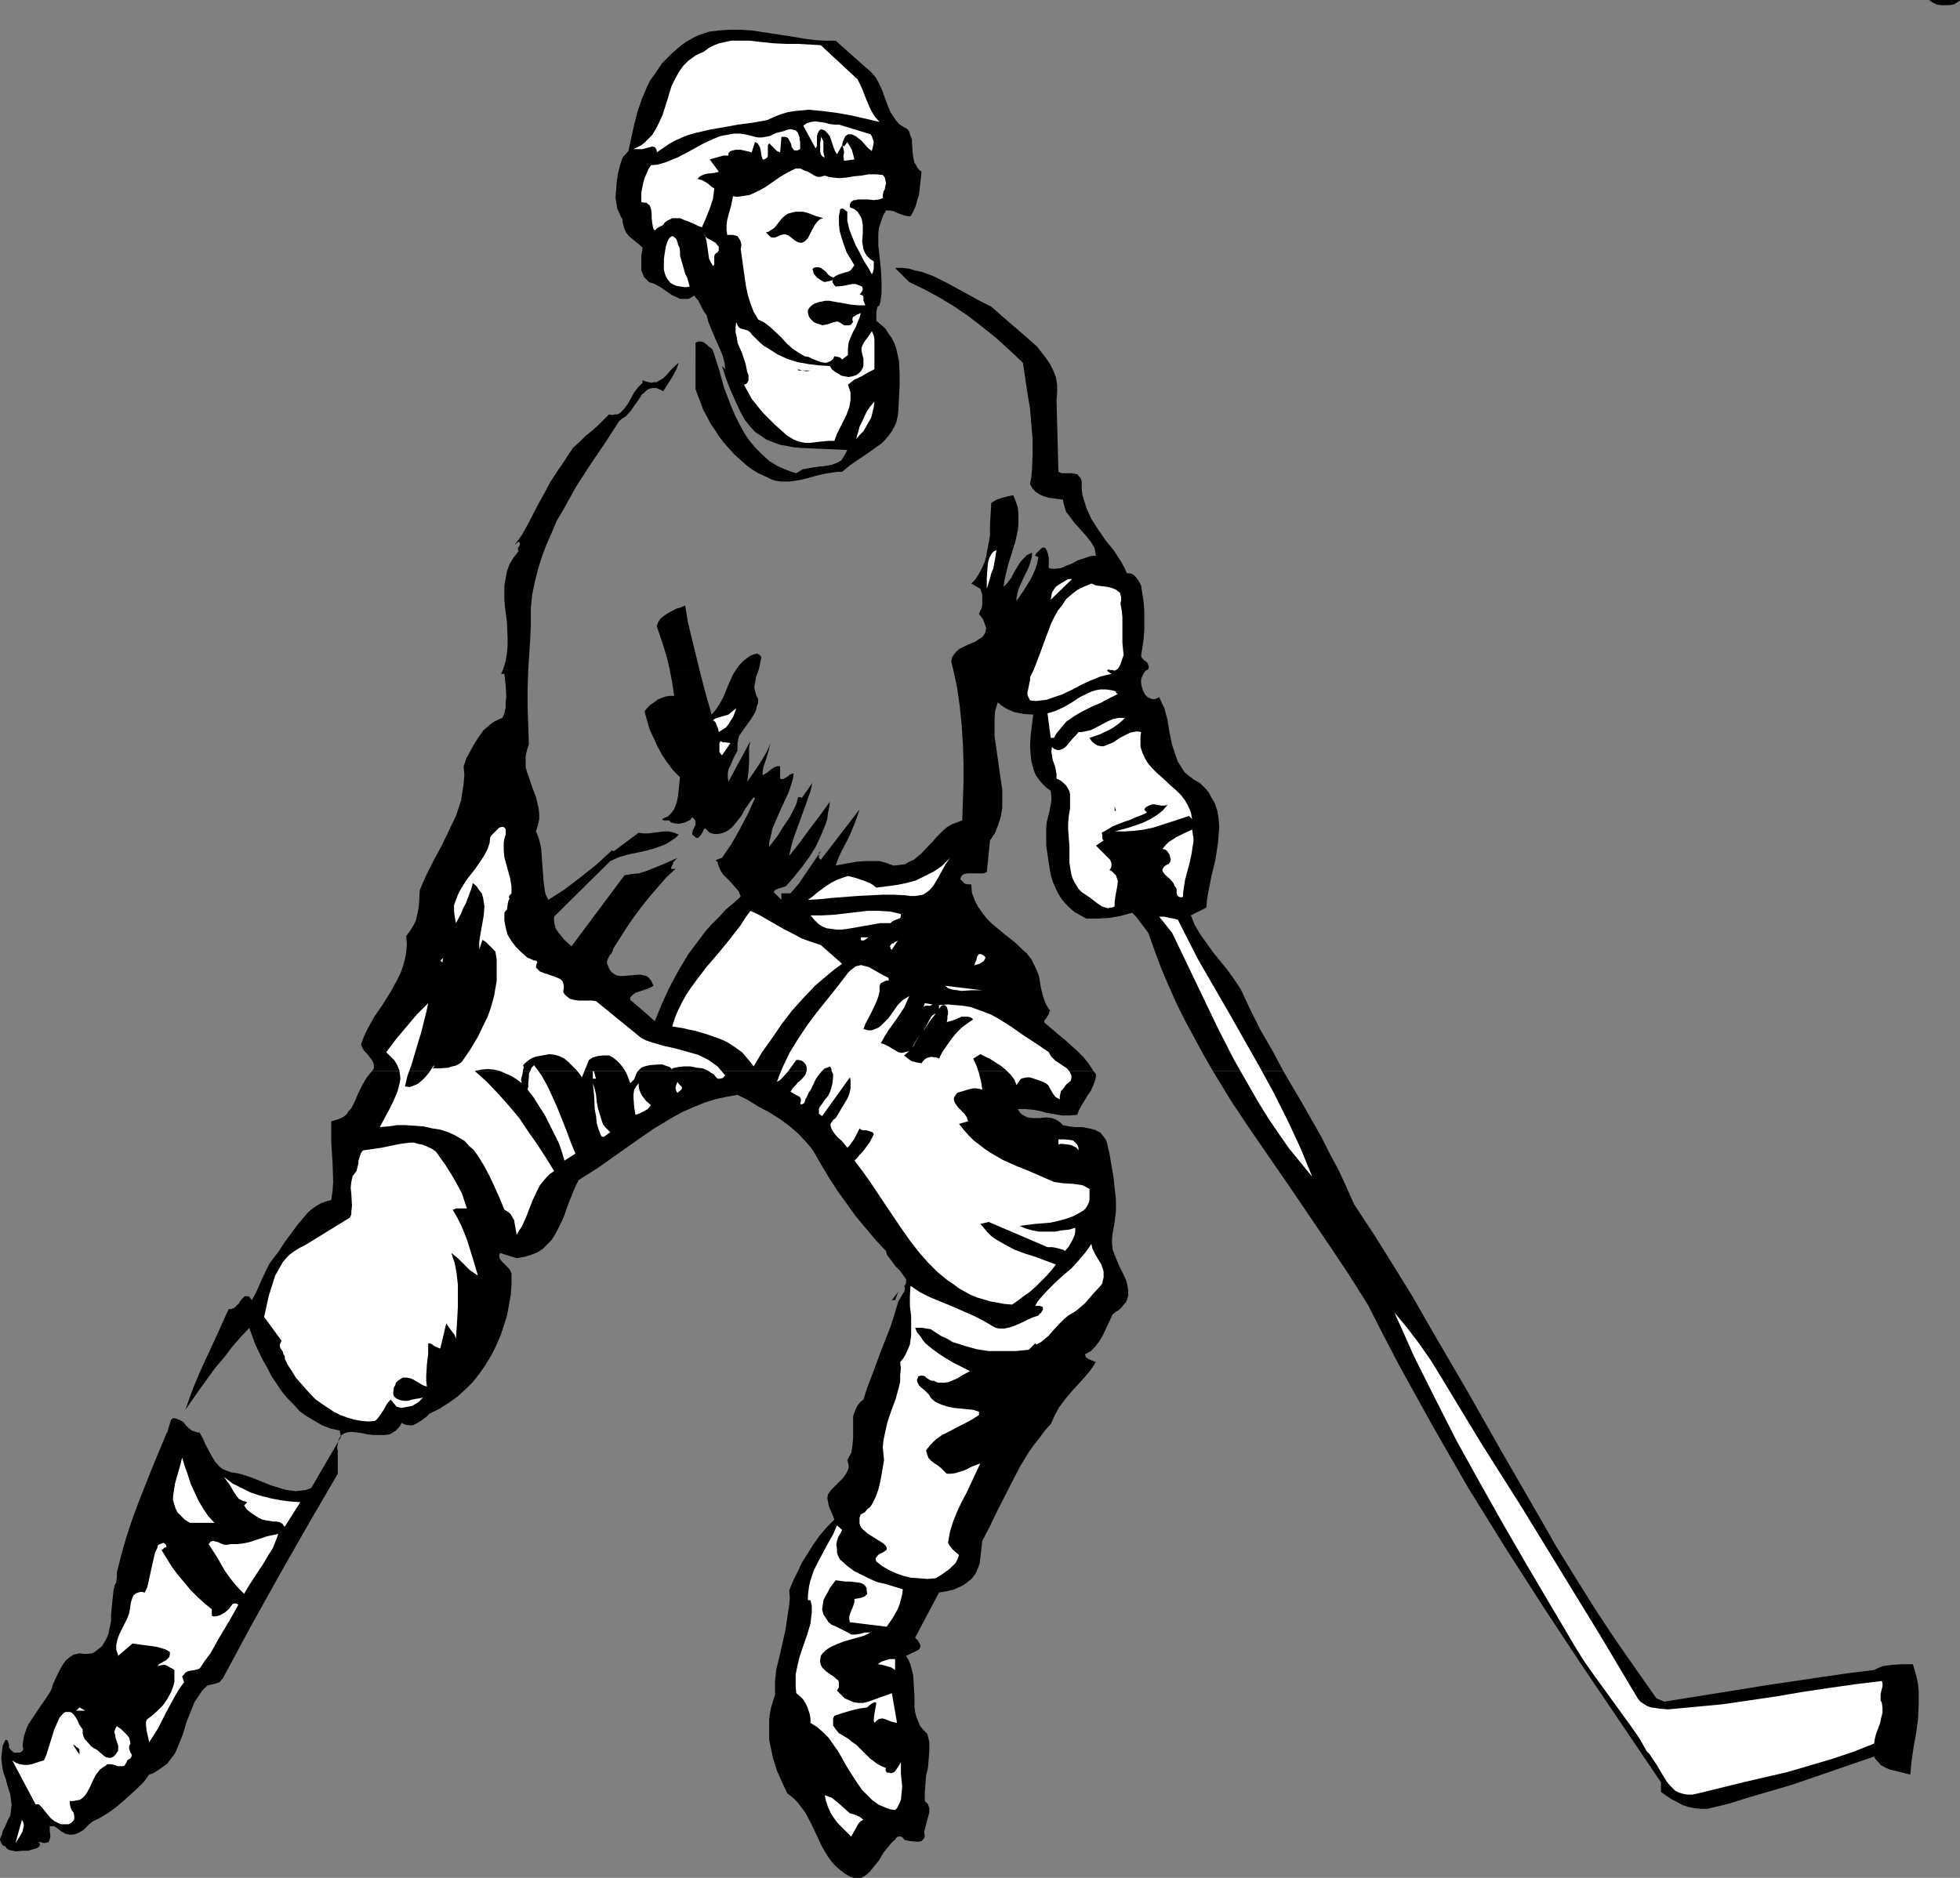 <?xml version="1.0" encoding="UTF-8" standalone="no"?>
<svg
   version="1.0"
   width="129.766mm"
   height="124.359mm"
   id="svg67"
   sodipodi:docname="Ice Hockey 09.wmf"
   xmlns:inkscape="http://www.inkscape.org/namespaces/inkscape"
   xmlns:sodipodi="http://sodipodi.sourceforge.net/DTD/sodipodi-0.dtd"
   xmlns="http://www.w3.org/2000/svg"
   xmlns:svg="http://www.w3.org/2000/svg">
  <rect width="100%" height="100%" fill="#808080" stroke="none"/>
  <sodipodi:namedview
     id="namedview67"
     pagecolor="#ffffff"
     bordercolor="#000000"
     borderopacity="0.25"
     inkscape:showpageshadow="2"
     inkscape:pageopacity="0.0"
     inkscape:pagecheckerboard="0"
     inkscape:deskcolor="#d1d1d1"
     inkscape:document-units="mm" />
  <defs
     id="defs1">
    <pattern
       id="WMFhbasepattern"
       patternUnits="userSpaceOnUse"
       width="6"
       height="6"
       x="0"
       y="0" />
  </defs>
  <path
     style="fill:#000000;fill-opacity:1;fill-rule:evenodd;stroke:none"
     d="m 42.824,0 h 3.878 z"
     id="path1" />
  <path
     style="fill:#000000;fill-opacity:1;fill-rule:evenodd;stroke:none"
     d="m 490.455,0.162 -0.808,0.485 -0.808,0.485 -1.131,0.162 h -0.97 -1.131 l -0.97,-0.162 -0.97,-0.485 -0.808,-0.485 V 0 h 7.595 z"
     id="path2" />
  <path
     style="fill:#000000;fill-opacity:1;fill-rule:evenodd;stroke:none"
     d="m 216.544,16.804 0.97,0.808 0.808,0.808 0.808,0.969 0.646,1.131 0.97,2.1 0.808,2.262 0.808,2.1 0.485,1.131 0.646,0.969 0.646,0.969 0.808,0.969 0.97,0.646 1.131,0.646 0.485,0.646 0.162,0.646 0.485,1.293 0.162,2.908 0.162,1.454 0.323,1.454 0.323,0.485 0.323,0.646 0.485,0.646 0.646,0.485 -0.323,2.908 -0.323,2.908 -0.485,1.454 -0.323,1.293 -0.646,1.454 -0.646,1.131 h -0.646 l -0.808,-0.162 -1.454,-0.485 -1.454,-0.646 -0.97,-0.162 h -0.808 l -0.808,1.454 -0.485,1.454 -0.485,1.454 -0.162,1.454 v 1.454 1.454 l 0.323,2.908 0.323,3.07 0.162,2.908 v 1.454 1.616 l -0.162,1.454 -0.323,1.616 -0.485,0.323 -0.162,0.485 -0.162,0.969 v 0.969 1.131 l 1.131,0.969 1.131,0.969 0.808,1.293 0.808,1.131 0.646,1.293 0.485,1.454 0.323,1.454 0.323,1.454 0.162,3.07 v 3.231 l -0.162,3.231 -0.162,3.07 -0.162,1.293 -0.323,1.454 -0.485,1.131 -0.646,1.131 -0.808,1.131 -0.808,0.969 -0.97,0.969 -1.131,0.808 -2.262,1.616 -2.424,1.616 -2.101,1.454 -0.97,0.808 -0.97,0.808 h -1.131 l -1.131,0.162 -2.101,0.323 -2.101,0.485 -2.262,0.646 -2.101,0.485 -2.262,0.323 h -1.131 -1.131 l -1.131,-0.162 -1.131,-0.323 -1.616,-0.808 -1.778,-0.808 -1.616,-0.969 -1.454,-1.131 -1.454,-1.293 -1.454,-1.293 -1.293,-1.454 -1.293,-1.454 -1.131,-1.454 -1.131,-1.777 -1.131,-1.616 -0.808,-1.616 -0.97,-1.777 -0.646,-1.777 -0.646,-1.616 -0.646,-1.777 V 85.795 l 0.646,-0.323 h 0.646 l 0.646,0.162 0.485,0.323 1.131,0.969 0.485,0.323 0.323,0.485 1.454,4.524 1.293,4.686 1.778,4.686 0.97,2.262 1.131,2.262 1.131,2.1 1.293,1.939 1.616,1.939 1.616,1.616 1.778,1.616 2.101,1.293 2.262,0.969 1.293,0.485 1.131,0.323 0.808,-0.485 0.808,-0.485 0.97,-0.162 0.808,-0.162 1.939,-0.323 1.778,-0.162 1.778,-0.323 0.808,-0.323 0.808,-0.323 0.808,-0.485 0.485,-0.808 0.485,-0.808 0.485,-0.969 -3.717,-0.162 -3.878,-0.162 -3.717,-0.162 -1.939,-0.162 -1.778,-0.323 -1.778,-0.323 -1.778,-0.646 -1.616,-0.646 -1.454,-0.969 -1.454,-0.969 -1.293,-1.454 -1.293,-1.616 -0.97,-1.777 -1.293,-2.747 -1.293,-2.908 -1.131,-2.908 -0.97,-3.07 0.808,0.808 -0.162,-1.616 -0.485,-1.777 -0.646,-1.616 -0.808,-1.777 -1.454,-3.393 -0.646,-1.616 -0.485,-1.777 -0.485,-0.646 -0.323,-0.485 -0.646,-1.293 -0.646,-1.293 -0.485,-0.485 -0.485,-0.646 -0.808,0.485 -0.646,0.323 h -0.646 -0.646 -0.808 l -0.646,-0.323 -1.454,-0.646 -2.747,-1.939 -1.454,-0.808 -1.454,-0.485 -0.485,-0.485 -0.323,-0.323 -0.485,-0.485 -0.162,-0.485 -0.485,-1.131 v -1.293 -1.131 -1.293 l 0.162,-0.969 0.162,-0.969 -0.808,-0.808 -0.808,-0.646 -1.778,-1.454 -0.646,-0.808 -0.485,-0.969 -0.323,-1.131 -0.162,-0.646 v -0.646 l -0.485,-0.808 -0.323,-0.808 -0.485,-0.969 -0.162,-0.808 -0.323,-2.1 0.162,-1.939 0.162,-2.1 0.323,-2.1 0.485,-1.939 0.646,-1.939 1.454,-1.616 1.454,-6.625 0.808,-3.231 1.131,-3.231 1.293,-3.07 0.808,-1.616 0.97,-1.293 0.97,-1.454 0.97,-1.454 1.293,-1.293 1.293,-1.293 1.131,-0.969 1.131,-0.969 1.131,-0.808 1.131,-0.646 1.131,-0.646 1.131,-0.485 2.424,-0.808 2.586,-0.323 2.586,-0.162 h 2.586 l 2.747,0.162 5.333,0.808 5.333,0.808 2.747,0.485 2.586,0.323 2.586,0.162 h 2.586 z"
     id="path3" />
  <path
     style="fill:#ffffff;fill-opacity:1;fill-rule:evenodd;stroke:none"
     d="m 205.393,11.31 9.211,8.563 0.646,1.293 0.646,1.454 0.485,1.293 1.131,2.747 0.646,1.293 0.808,1.293 1.131,1.293 -3.394,-0.808 -3.555,-0.808 -3.555,-0.646 -3.717,-0.485 -1.778,-0.162 -1.778,-0.162 -1.778,0.162 -1.778,0.162 -1.778,0.323 -1.616,0.485 -1.616,0.646 -1.778,0.808 -3.555,0.646 -3.717,0.485 -3.555,0.646 -3.717,0.646 -3.394,0.808 -1.778,0.485 -1.616,0.646 -1.778,0.808 -1.454,0.808 -1.616,1.131 -1.454,0.969 v -0.485 l -0.162,-0.323 -0.162,-0.323 -0.162,-0.162 -0.646,-0.162 -0.646,0.162 -1.778,0.485 h -0.808 -0.646 -0.808 l 0.97,-0.485 0.97,-0.485 0.808,-0.646 0.646,-0.646 1.293,-1.293 0.97,-1.616 0.808,-1.616 0.808,-1.777 1.131,-3.555 1.131,-3.716 0.808,-1.616 0.97,-1.777 1.131,-1.616 1.293,-1.293 1.778,-1.293 0.97,-0.485 1.131,-0.485 1.293,-0.969 1.293,-0.646 1.293,-0.485 1.454,-0.323 1.454,-0.323 h 1.454 3.07 l 2.909,0.323 3.07,0.323 3.232,0.162 h 3.07 z"
     id="path4" />
  <path
     style="fill:#ffffff;fill-opacity:1;fill-rule:evenodd;stroke:none"
     d="m 217.837,33.607 0.323,0.485 0.162,0.485 0.162,0.485 0.162,0.485 -0.162,0.969 -0.323,1.293 -0.646,-0.485 -0.646,-0.646 -1.293,-1.454 -0.808,-0.646 -0.646,-0.485 -0.97,-0.485 h -0.97 l -0.646,0.485 -0.323,0.646 -0.323,0.808 -0.162,0.808 0.485,0.323 0.808,-1.131 0.485,0.808 0.646,1.131 0.323,1.131 0.323,1.293 -2.586,0.323 -0.162,-1.131 0.162,-0.969 -0.162,-0.969 -0.162,-0.485 -0.162,-0.323 -1.293,2.262 -0.485,-0.808 -0.323,-0.808 -0.323,-0.969 -0.323,-0.969 -0.323,-0.969 -0.646,-0.808 -0.646,-0.646 -0.485,-0.162 -0.485,-0.162 -0.485,0.485 -0.323,0.646 -0.162,0.646 v 1.939 0.485 l -0.323,0.646 -3.07,-5.655 0.323,-0.323 0.485,-0.323 0.97,-0.323 1.131,-0.162 1.293,0.162 1.131,0.162 1.131,0.323 1.293,0.162 h 1.131 z"
     id="path5" />
  <path
     style="fill:#ffffff;fill-opacity:1;fill-rule:evenodd;stroke:none"
     d="m 200.222,36.354 v 0.969 l -0.646,0.323 h -0.323 -0.485 l -0.162,-0.162 -0.485,-0.646 -0.162,-0.808 -0.323,-0.646 -0.323,-0.646 -0.323,-0.323 -0.485,-0.162 h -0.323 -0.646 l -0.323,3.878 -0.808,-0.323 -0.646,-0.646 -0.646,-0.646 -0.646,-0.646 -0.323,0.485 v 0.646 1.939 l -0.162,0.485 -0.485,0.323 -0.323,0.162 h -0.323 l -0.162,-0.485 -0.162,-0.485 -0.162,-1.293 -0.162,-0.646 -0.323,-0.646 -0.323,-0.485 -0.646,-0.323 -0.808,2.585 -1.293,-0.323 -1.454,-0.323 h -1.293 l -0.646,0.162 -0.646,0.162 -0.323,0.323 -0.162,0.162 v 0.646 h -0.646 -0.646 l -1.131,0.323 -1.131,0.323 -1.131,0.323 2.262,3.07 v 0 l -0.485,0.162 -0.808,0.162 -1.616,0.162 -0.646,0.162 -0.808,0.323 -0.485,0.323 -0.485,0.485 0.485,0.162 0.646,0.162 1.131,0.646 0.485,0.323 0.485,0.485 0.97,0.646 -0.162,1.293 -0.162,1.293 -0.808,2.424 -0.97,2.424 -0.97,2.262 -0.97,-0.323 -0.97,-0.485 -1.131,-0.485 -1.293,-0.485 -1.131,-0.485 h -1.293 -0.646 l -0.646,0.323 -0.646,0.323 -0.646,0.485 -0.162,0.323 -0.323,0.323 -1.293,0.646 -0.323,0.323 -0.323,0.323 -0.323,-0.323 -0.162,-0.485 -0.162,-0.969 -0.162,-1.293 v -1.131 l -0.162,-1.131 -0.162,-0.485 -0.162,-0.485 -0.485,-0.323 -0.323,-0.323 h -0.646 l -0.646,-0.162 v -2.424 l 0.485,-2.424 0.323,-1.131 0.485,-1.131 0.485,-1.131 0.646,-0.969 1.616,-0.162 1.778,-0.485 1.616,-0.646 1.616,-0.646 3.07,-1.616 2.909,-1.616 1.616,-0.808 1.454,-0.646 1.616,-0.646 1.616,-0.323 1.778,-0.323 h 1.616 l 1.939,0.323 1.778,0.485 0.808,0.162 h 0.808 l 0.97,-0.162 0.97,-0.162 1.778,-0.808 1.939,-0.485 0.808,-0.323 0.808,-0.162 0.646,0.162 0.646,0.162 0.485,0.485 0.323,0.808 0.162,0.485 v 0.485 l 0.162,0.646 z"
     id="path6" />
  <path
     style="fill:#ffffff;fill-opacity:1;fill-rule:evenodd;stroke:none"
     d="m 206.363,39.424 -0.323,-0.162 -0.323,-0.162 -0.323,-0.485 -0.162,-0.646 v -0.646 -1.616 l 0.162,-0.646 v -0.808 l 0.323,0.485 0.323,0.646 v 0.485 0.808 0.646 0.808 l 0.162,0.646 z"
     id="path7" />
  <path
     style="fill:#ffffff;fill-opacity:1;fill-rule:evenodd;stroke:none"
     d="m 206.363,43.948 0.97,0.323 0.97,0.162 1.778,0.162 1.778,-0.162 1.939,-0.323 1.778,-0.162 1.778,-0.323 h 1.778 l 1.778,0.162 0.485,0.646 0.162,0.646 0.162,0.808 -0.162,0.646 -0.162,0.808 -0.323,0.646 -0.162,0.808 v 0.808 l -0.485,0.162 -0.485,0.162 -1.293,0.162 -1.293,-0.162 h -0.808 -1.939 l -0.485,0.162 h -0.485 l -0.485,0.323 -0.323,0.323 -0.162,0.485 v 0.646 l 1.131,0.485 0.808,0.646 0.485,0.808 0.485,0.808 0.162,0.808 0.162,0.969 v 1.939 l -0.162,2.1 0.162,0.969 0.162,0.969 0.323,0.808 0.485,0.808 0.808,0.808 0.97,0.646 v 1.777 l -0.162,0.808 -0.162,0.323 -0.162,0.323 -0.97,-1.777 -1.131,-1.777 -0.97,-1.939 -0.97,-1.777 -0.808,-1.939 -0.808,-2.1 -0.485,-2.1 v -1.131 -1.131 l -0.485,-0.323 -0.323,-0.323 -0.485,-0.162 -0.485,0.162 -0.323,1.777 v 1.777 l 0.162,1.777 0.485,1.777 0.646,1.939 0.646,1.777 0.97,1.616 0.97,1.616 -0.485,0.646 -0.485,0.646 -0.646,0.323 -0.646,0.162 -1.616,0.485 -0.646,0.323 -0.808,0.485 -0.646,-0.323 -0.646,-0.485 -0.485,-0.646 -0.646,-0.485 -0.646,-0.485 -0.646,-0.162 h -0.323 -0.323 l -0.485,0.162 -0.323,0.323 0.162,0.485 0.162,0.646 0.808,0.969 0.485,0.323 0.485,0.323 0.485,0.323 0.485,0.162 2.101,-0.485 -0.162,0.323 v 0.162 l 0.162,0.323 0.323,0.485 0.323,0.323 1.778,-0.162 1.616,-0.323 0.808,-0.162 h 0.808 l 0.808,0.323 0.808,0.323 0.162,0.646 -0.162,0.485 -0.323,0.485 -0.323,0.323 0.485,0.162 0.323,0.162 0.162,0.323 v 0.485 0.485 l 0.162,0.323 0.162,0.485 0.162,0.323 h -0.808 -0.97 l -1.778,-0.162 -1.778,-0.323 -1.939,-0.323 -1.778,-0.323 h -0.97 l -0.808,0.162 -0.808,0.162 -0.97,0.323 -0.808,0.485 -0.646,0.646 -0.323,0.646 v 0.646 l 0.162,0.646 0.323,0.646 0.485,0.485 0.485,0.485 0.646,0.323 0.646,0.162 0.485,0.162 0.323,0.162 0.808,-0.162 0.808,-0.162 0.808,-0.323 0.646,-0.162 0.808,-0.162 0.323,0.162 0.323,0.162 0.485,0.323 0.485,0.323 h 0.485 0.646 l 0.646,-0.162 0.162,-0.323 0.323,-0.323 -0.162,-0.485 v -0.485 l 0.162,-0.323 0.323,-0.162 0.808,-0.485 0.808,-0.323 -0.323,1.131 -0.485,1.131 -0.485,1.293 -0.646,1.131 -0.646,1.454 -0.485,1.293 -0.162,1.454 v 0.808 0.808 l -1.454,1.131 -0.485,-0.485 -0.485,-0.162 -0.97,-0.162 -0.323,0.646 -0.323,0.323 -0.485,0.323 -0.485,0.162 -0.323,0.162 h -0.485 l -0.97,-0.162 -2.101,-0.808 -0.97,-0.485 -0.97,-0.162 -1.616,-0.969 -1.454,-0.969 -1.454,-1.293 -1.293,-1.454 -2.747,-2.585 -1.454,-1.131 -1.616,-0.808 -1.131,-1.939 -0.808,-2.1 -0.646,-2.1 -0.485,-2.262 -0.646,-4.524 -0.646,-4.686 0.162,-1.131 -0.162,-0.646 -0.162,-0.485 -0.323,-0.485 -0.323,-0.485 -0.485,-0.162 -0.646,-0.162 h -1.454 l -0.162,-1.293 v -1.131 l 0.162,-1.293 0.323,-1.293 0.323,-1.131 0.323,-1.131 0.485,-2.424 1.131,0.162 1.131,-0.162 0.97,-0.162 0.97,-0.162 2.101,-0.969 1.778,-0.969 3.717,-2.585 1.939,-1.131 1.939,-0.969 h 1.131 l 0.97,0.485 0.97,0.323 0.808,0.485 0.808,0.485 0.808,0.323 h 0.808 l 0.485,-0.162 z"
     id="path8" />
  <path
     style="fill:#000000;fill-opacity:1;fill-rule:evenodd;stroke:none"
     d="m 206.04,54.612 -0.646,0.162 -0.485,0.323 -0.485,0.485 -0.485,0.646 -0.808,1.454 -0.646,1.293 -0.323,0.646 -0.485,0.485 -0.323,0.323 -0.646,0.323 h -0.485 l -0.646,-0.162 -0.808,-0.485 -0.97,-0.808 -0.485,-0.323 -0.323,-0.162 -0.485,-0.162 h -0.323 l -0.808,0.162 -0.646,0.323 -0.808,0.323 h -0.646 l -0.485,-0.162 -0.323,-0.323 -0.323,-0.323 -0.485,-0.485 0.646,-0.162 0.485,-0.323 0.97,-0.646 0.646,-0.808 0.646,-0.808 0.808,-0.969 0.808,-0.646 0.485,-0.323 0.646,-0.162 0.485,-0.162 0.808,-0.162 h 0.808 0.97 l 0.808,0.162 0.97,0.323 1.616,0.646 z"
     id="path9" />
  <path
     style="fill:#ffffff;fill-opacity:1;fill-rule:evenodd;stroke:none"
     d="m 179.537,63.175 -0.485,0.323 -0.162,0.162 -0.162,0.485 v 0.485 0.646 0.485 0.485 l -0.323,0.323 -0.485,-0.808 -0.485,-0.969 -0.162,-1.131 -0.162,-1.131 -0.323,-2.262 -0.323,-1.131 -0.323,-0.969 0.162,0.485 v 0.323 l 0.646,0.646 0.646,0.323 0.808,0.485 0.646,0.323 0.485,0.646 0.323,0.323 v 0.969 z"
     id="path10" />
  <path
     style="fill:#ffffff;fill-opacity:1;fill-rule:evenodd;stroke:none"
     d="m 170.165,62.852 v 1.131 l 0.323,1.131 0.646,2.262 0.323,1.131 0.485,0.969 0.646,2.262 -1.131,0.162 -0.97,-0.162 -1.131,-0.162 -0.808,-0.323 -0.808,-0.485 -0.646,-0.808 -0.485,-0.808 -0.323,-0.969 -0.162,-0.646 v -0.808 -0.969 -0.969 l 0.323,-2.1 0.162,-0.969 0.323,-0.969 0.323,-0.808 0.323,-0.485 0.485,-0.323 h 0.323 l 0.485,0.323 0.323,0.323 0.162,0.323 0.162,0.485 0.162,0.646 0.323,0.646 z"
     id="path11" />
  <path
     style="fill:#000000;fill-opacity:1;fill-rule:evenodd;stroke:none"
     d="m 273.588,268.05 0.646,0.808 v 0.646 l -0.162,0.808 -0.485,1.293 -0.646,1.454 -0.808,1.131 -1.454,2.424 -0.646,1.131 -0.485,1.293 -1.939,0.162 h -1.778 l -1.939,-0.323 -1.939,-0.323 -1.778,-0.485 -1.778,-0.323 -1.939,-0.162 h -1.778 l 0.485,0.808 0.485,0.485 0.808,0.485 0.646,0.323 1.454,0.162 h 1.616 l 1.616,-0.162 1.454,0.162 0.808,0.323 0.646,0.323 0.646,0.485 0.646,0.646 1.616,0.323 1.454,0.162 h 1.778 l 1.616,0.323 1.454,0.323 0.646,0.323 0.646,0.323 0.485,0.485 0.485,0.646 0.485,0.646 0.323,0.808 0.646,2.747 0.485,2.908 0.485,2.747 0.323,2.908 0.323,2.908 v 2.908 l -0.323,2.747 -0.485,2.747 -0.162,1.454 v 1.293 l 0.162,1.454 0.485,1.293 1.131,2.747 1.293,2.585 0.485,1.131 0.323,1.293 0.162,1.131 v 1.293 l -0.323,1.131 -0.323,0.646 -0.485,0.485 -0.485,0.646 -0.646,0.646 -0.808,0.485 -0.808,0.646 -1.293,2.747 -1.293,2.747 -0.808,1.293 -0.97,1.293 -1.131,1.131 -1.454,0.808 0.162,0.485 0.162,0.323 0.808,0.485 0.808,0.323 0.808,0.323 -1.293,1.939 -1.454,1.777 -3.394,3.716 -1.616,1.939 -1.454,1.939 -1.131,2.1 -0.485,1.131 -0.485,0.969 -1.454,1.616 -1.293,1.777 -1.293,1.616 -1.293,1.777 -2.262,3.716 -1.939,3.716 -3.878,7.594 -1.778,3.716 -1.939,3.716 -0.162,1.454 -0.162,1.454 -0.162,1.454 -0.162,1.293 -0.485,1.293 -0.485,1.131 -0.808,1.131 -0.485,0.485 -0.646,0.485 -0.808,0.646 -0.808,0.485 -1.778,0.808 -1.939,0.485 -1.939,0.323 -5.979,11.31 0.646,0.646 0.485,0.808 0.162,0.323 v 0.485 l -0.162,0.485 -0.323,0.323 -3.07,1.454 0.646,1.131 0.485,1.131 0.323,1.293 0.323,1.293 0.162,2.585 0.162,2.747 v 2.585 l 0.162,1.293 0.323,1.293 0.485,1.131 0.485,1.131 0.808,0.969 0.97,0.969 0.485,2.1 v 2.262 l -0.162,1.939 -0.162,2.1 -0.485,2.1 -0.162,1.939 -0.162,2.262 v 2.1 l 0.485,0.485 0.323,0.323 0.162,0.485 0.162,0.485 v 1.131 l -0.323,1.131 -0.646,2.424 -0.323,1.293 0.162,1.131 -0.323,0.646 -0.485,0.485 -0.646,0.162 h -0.646 l -1.616,-0.162 -0.808,-0.162 -0.646,-0.162 -0.162,-0.323 -0.323,-0.323 -0.323,-0.162 h -0.646 l -0.323,0.162 -0.323,0.323 -0.162,0.323 -0.808,0.646 -0.646,0.808 -1.454,1.777 -1.131,1.939 -1.454,1.777 -0.646,0.808 -0.808,0.808 -0.646,0.485 -0.808,0.485 h -0.97 -0.97 l -0.97,-0.323 -1.131,-0.646 -1.293,-0.969 -1.293,-1.131 -0.97,-1.131 -0.808,-1.131 -0.808,-1.293 -0.808,-1.454 -1.293,-2.747 -1.293,-2.747 -1.454,-2.747 -0.97,-1.293 -0.97,-1.293 -1.131,-1.131 -1.454,-1.131 -1.293,-2.747 -1.293,-2.908 -0.97,-3.07 -0.646,-3.07 -0.323,-1.616 v -1.616 -1.616 -1.777 l 0.162,-1.454 0.323,-1.616 0.485,-1.616 0.485,-1.454 v -1.616 -1.777 l 0.323,-3.07 0.808,-3.231 1.454,-6.463 0.485,-3.231 0.485,-3.231 0.162,-1.777 -0.162,-1.777 0.97,-2.424 1.131,-2.262 1.131,-2.424 1.454,-2.262 1.293,-2.1 1.616,-2.262 1.778,-2.1 1.939,-1.939 -0.646,-1.616 -0.646,-1.454 -0.162,-0.646 -0.162,-0.808 -0.162,-0.808 0.162,-0.969 0.808,-1.131 0.97,-0.969 1.939,-1.939 0.808,-1.131 0.485,-0.969 0.162,-0.646 v -0.646 l -0.162,-0.485 -0.162,-0.646 0.485,-0.969 0.485,-0.808 0.162,-0.969 0.162,-0.969 0.162,-2.1 v -2.1 -2.1 -0.969 l 0.323,-0.969 0.323,-0.808 0.485,-0.969 0.646,-0.808 0.808,-0.646 0.97,-3.07 1.131,-2.908 2.262,-6.14 2.424,-6.14 0.97,-3.07 0.97,-3.231 1.131,-1.939 0.323,-0.485 0.162,-0.485 v -0.485 l -0.162,-0.485 0.323,-0.323 0.162,-0.485 v -0.323 -0.485 l -0.323,-0.485 -0.323,-0.485 -0.808,-1.131 -1.131,-1.131 -0.97,-1.293 -0.97,-1.293 -0.323,-0.485 -0.162,-0.808 -2.586,-2.747 -2.586,-3.07 -2.424,-2.908 -4.525,-6.301 -2.101,-3.231 -1.939,-3.231 -1.939,-3.393 -0.808,-1.131 -0.97,-1.131 -2.101,-2.262 -2.262,-1.939 -2.424,-1.777 -2.586,-1.616 -2.747,-1.454 -2.586,-1.616 -2.586,-1.293 -2.747,0.485 -2.909,0.646 -2.586,0.808 -2.747,1.131 -2.586,1.131 -2.424,1.293 -2.424,1.454 -2.424,1.454 -4.686,3.231 -9.373,6.625 -4.848,3.07 -0.646,1.293 -0.646,1.454 -1.293,3.231 -1.131,3.231 -1.454,3.07 -0.808,1.454 -0.808,1.293 -1.131,1.131 -1.131,1.131 -1.293,0.808 -1.616,0.646 -1.616,0.485 -1.939,0.323 -4.202,-1.293 -0.162,0.808 0.162,0.646 0.485,0.646 0.485,0.485 0.485,0.485 0.646,0.646 0.485,0.646 0.323,0.808 v 2.585 l -0.162,2.585 -0.485,2.747 -0.485,2.585 -0.808,2.585 -0.808,2.424 -1.131,2.585 -1.131,2.262 -1.454,2.424 -1.454,2.1 -1.616,2.1 -1.939,1.939 -1.939,1.777 -2.262,1.616 -2.262,1.454 -2.586,1.293 -0.646,0.646 -0.808,0.646 -0.97,0.646 -0.808,0.485 -0.97,0.485 h -0.808 l -0.97,-0.162 -0.485,-0.162 -0.485,-0.323 -0.323,0.646 -0.485,0.646 -0.646,0.646 -0.485,0.323 -0.485,0.323 -0.646,0.323 -1.293,0.162 h -1.293 -1.454 l -1.454,-0.162 -1.454,-0.323 -1.293,-0.162 -1.293,-0.162 -1.131,0.162 -0.485,0.162 -0.323,0.162 -0.485,0.323 -0.323,0.323 -0.323,0.646 -0.162,0.485 -0.162,0.808 -0.162,0.808 0.162,0.969 v 1.131 4.524 l -7.434,12.764 -7.272,12.764 -7.11,12.764 -6.949,12.926 -0.485,0.485 -0.323,0.485 -0.485,0.162 -0.485,0.162 -2.101,0.485 -1.293,1.293 -0.97,1.454 -0.97,1.454 -0.646,1.616 -1.293,3.231 -0.97,3.231 -0.646,1.616 -0.646,1.616 -0.646,1.454 -0.97,1.293 -0.97,1.293 -1.293,0.969 -1.454,0.969 -0.808,0.485 -0.97,0.323 -1.293,1.777 -1.616,1.616 -1.778,1.616 -1.778,1.616 -1.939,1.616 -1.778,1.293 -2.101,1.293 -1.939,0.969 -0.808,0.646 -0.808,0.808 -0.646,0.646 -0.808,0.485 -0.646,0.323 -0.97,0.323 H 17.453 l -0.97,-0.162 -1.131,-0.646 -0.808,-0.646 -0.97,-0.646 h -0.485 -0.646 v 0.323 0.646 l 0.162,1.616 -0.162,0.646 -0.162,0.485 -0.162,0.323 h -0.323 l -0.485,0.162 h -0.323 l -1.293,-0.323 0.323,0.646 -0.162,0.485 -0.323,0.323 -0.323,0.162 -1.131,0.323 -0.97,0.323 H 6.464 5.656 L 4.04,463.392 3.232,463.231 2.424,463.069 1.778,462.746 1.293,462.1 0.808,461.938 0.485,461.615 0.162,460.969 0,460.484 l 0.162,-0.646 0.323,-0.646 0.162,-0.808 0.323,-0.646 0.323,-0.646 0.646,-1.454 0.646,-1.293 0.162,-1.293 0.162,-1.293 -0.162,-1.293 -0.162,-1.293 -0.808,-2.585 -0.323,-1.293 -0.485,-1.293 -0.323,-1.293 -0.162,-1.293 -0.162,-1.454 0.162,-1.454 0.162,-1.454 0.646,-1.454 0.162,-0.162 0.323,0.162 h 0.162 v 0.162 l 0.162,0.485 0.162,0.485 v 0.323 0.323 l 0.323,0.485 0.485,0.485 0.485,0.323 h 1.293 l 0.485,-0.162 0.323,-0.323 0.162,-0.323 -0.162,-1.131 0.162,-0.969 0.162,-1.131 0.323,-0.969 0.323,-0.969 0.485,-1.131 1.293,-1.939 1.293,-1.939 1.454,-2.1 1.293,-1.939 0.485,-0.969 0.323,-1.131 1.131,-2.424 0.646,-1.293 0.646,-1.131 0.808,-1.131 0.97,-0.808 0.97,-0.646 0.808,-0.162 0.646,-0.162 1.131,0.162 h 0.97 l 1.131,-0.162 0.808,-0.485 0.808,-0.646 0.808,-0.646 0.485,-0.808 0.485,-0.808 0.646,-1.454 0.323,-1.616 0.323,-1.616 v -1.616 l 0.323,-3.231 0.162,-1.616 0.162,-1.454 0.162,-0.485 v -0.323 l 0.485,-0.969 0.162,-1.293 v -1.131 l 1.131,-4.524 1.293,-4.524 1.454,-4.362 1.616,-4.362 3.394,-8.563 3.555,-8.563 0.162,-0.162 0.162,-0.485 0.162,-0.646 0.162,-0.485 0.323,-1.131 0.162,-0.485 0.485,-0.323 h 0.485 l 0.485,0.162 0.808,0.323 0.808,0.485 0.646,0.808 0.646,0.646 0.808,0.646 0.97,0.323 0.485,0.162 h 0.485 l 0.808,1.454 0.646,1.454 1.616,3.07 0.808,1.293 1.131,1.293 0.646,0.485 0.646,0.323 0.808,0.323 0.97,0.323 1.293,0.162 1.293,0.323 2.424,0.808 4.848,1.939 2.586,0.808 1.131,0.323 1.293,0.162 1.131,0.162 1.293,-0.162 1.293,-0.162 1.293,-0.485 7.434,-12.764 -0.323,-1.616 -2.262,-0.485 -2.101,-0.808 -1.939,-1.131 -1.939,-1.131 -1.778,-1.293 -1.454,-1.616 -1.616,-1.616 -1.454,-1.777 -1.293,-1.939 -1.293,-1.939 -0.97,-1.939 -1.131,-1.939 -1.939,-4.039 -1.454,-4.039 -2.262,2.424 -2.101,2.424 -1.939,2.585 -2.101,2.424 -3.878,5.332 -3.717,5.332 0.97,-2.747 1.131,-3.07 1.293,-3.07 1.454,-3.231 3.07,-6.625 1.454,-3.231 1.454,-3.231 h 0.646 l 0.323,-0.162 0.485,-0.162 0.323,-0.323 0.808,-0.808 0.485,-0.808 0.646,-0.646 0.323,-0.323 h 0.323 0.323 0.323 l 0.323,0.323 0.485,0.646 0.646,-1.131 0.646,-1.293 1.131,-2.585 1.293,-2.747 0.646,-1.293 0.808,-1.131 1.616,-2.1 1.454,-2.262 3.232,-4.362 1.778,-2.1 0.808,-0.969 0.97,-0.808 1.131,-0.808 1.131,-0.646 1.293,-0.485 1.293,-0.323 0.323,-2.262 0.162,-2.262 -0.162,-4.847 -0.162,-2.585 -0.162,-2.585 v -2.585 -2.585 l 1.131,-0.323 0.97,-0.323 0.97,-0.485 0.808,-0.646 0.485,-0.808 0.646,-0.646 0.97,-1.939 0.808,-1.939 0.97,-1.939 1.131,-1.939 0.646,-0.808 0.646,-0.808 z"
     id="path12" />
  <path
     style="fill:#000000;fill-opacity:1;fill-rule:evenodd;stroke:none"
     d="m 321.099,268.05 4.848,8.24 4.686,8.24 2.101,4.201 2.262,4.201 1.939,4.201 1.939,4.362 5.01,7.594 4.848,7.756 4.686,7.594 4.525,7.917 9.05,15.511 8.888,15.673 9.05,15.673 4.525,7.917 4.686,7.594 4.848,7.756 5.01,7.594 5.171,7.432 5.333,7.594 1.939,0.808 13.09,-2.1 13.09,-2.1 13.09,-1.939 6.626,-0.969 6.626,-0.808 0.97,-0.485 1.131,-0.485 1.131,-0.162 1.293,-0.162 2.586,-0.162 h 2.586 l 0.485,1.616 0.485,1.777 0.323,1.616 0.162,1.777 v 1.777 1.616 l -0.162,3.555 -0.485,3.555 -0.646,3.555 -0.485,3.393 -0.323,3.393 -2.586,-0.646 -2.586,-0.646 -1.131,-0.485 -1.131,-0.646 -0.808,-0.969 -0.485,-0.485 -0.323,-0.646 -10.342,3.555 -10.342,3.555 -10.504,3.07 -5.171,1.616 -5.333,1.293 h -1.616 l -1.616,-0.162 -1.616,-0.323 -1.454,-0.485 -1.454,-0.808 -1.293,-0.646 -2.586,-1.777 v -2.424 l -19.877,-29.406 -9.696,-14.703 -9.534,-14.865 -9.211,-14.865 -4.363,-7.594 -4.363,-7.594 -4.202,-7.594 -4.202,-7.594 -4.04,-7.756 -3.878,-7.594 -4.686,-7.432 -4.848,-7.271 -9.858,-14.542 -10.019,-14.542 -4.848,-7.271 -4.525,-7.432 z"
     id="path13" />
  <path
     style="fill:#000000;fill-opacity:1;fill-rule:evenodd;stroke:none"
     d="m 125.886,167.551 0.646,-2.1 0.323,-1.939 0.162,-1.939 v -1.939 l -0.162,-3.878 -0.485,-3.716 -0.162,-1.939 v -1.777 -1.777 l 0.323,-1.777 0.323,-1.777 0.646,-1.777 0.97,-1.616 1.293,-1.616 -0.162,-0.485 v -0.323 l 0.323,-0.485 0.162,-0.323 v -0.162 -0.323 l -0.323,-0.323 -0.97,0.808 1.778,-2.424 1.454,-2.585 2.747,-5.332 1.454,-2.585 1.454,-2.747 1.778,-2.747 1.778,-2.585 1.131,-1.777 1.131,-1.616 1.616,-1.454 1.454,-1.454 1.616,-1.293 1.454,-1.293 1.454,-1.454 1.293,-1.293 0.808,0.162 0.646,-0.162 h 0.646 l 0.646,-0.323 0.485,-0.485 0.485,-0.485 0.97,-1.293 0.808,-1.454 0.808,-1.454 0.97,-1.293 0.646,-0.646 0.485,-0.485 v -0.646 l 0.808,0.323 0.646,0.162 0.808,0.162 0.646,-0.162 h 0.646 l 0.485,-0.323 1.131,-0.646 0.97,-0.969 0.97,-1.131 0.97,-0.969 0.97,-0.808 -0.323,0.969 -0.323,0.808 -0.97,1.777 -2.262,3.555 -0.97,-0.485 -0.808,-0.323 h -0.808 l -0.808,0.162 -0.646,0.323 -0.646,0.646 -0.646,0.485 -0.485,0.808 -1.131,1.616 -1.131,1.616 -1.293,1.454 -0.808,0.485 -0.808,0.646 -3.555,5.493 -3.717,5.493 -3.555,5.494 -1.616,2.908 -1.616,2.908 -1.616,2.747 -1.293,3.07 -1.293,2.908 -1.131,3.07 -0.97,3.07 -0.808,3.231 -0.646,3.231 -0.323,3.393 v 3.878 l -0.162,3.878 -0.485,7.432 z"
     id="path14" />
  <path
     style="fill:#000000;fill-opacity:1;fill-rule:evenodd;stroke:none"
     d="m 167.579,167.551 -0.646,-2.747 -0.808,-2.747 -1.778,-5.332 0.162,-0.485 0.162,-0.485 0.646,-0.969 0.808,-0.646 0.97,-0.646 2.101,-1.131 1.131,-0.323 1.131,-0.485 0.646,4.039 0.97,4.039 1.939,7.917 z"
     id="path15" />
  <path
     style="fill:#000000;fill-opacity:1;fill-rule:evenodd;stroke:none"
     d="m 184.224,167.551 0.97,-1.293 0.97,-0.969 1.293,-0.969 0.646,-0.323 0.808,-0.323 h 0.323 l 0.162,-0.162 0.485,0.323 0.323,0.162 0.323,0.485 -0.323,1.616 -0.323,1.454 z"
     id="path16" />
  <path
     style="fill:#000000;fill-opacity:1;fill-rule:evenodd;stroke:none"
     d="m 238.521,167.551 -0.485,-1.939 0.162,-0.969 0.485,-0.808 0.646,-0.808 0.808,-0.646 1.939,-0.969 1.939,-0.808 0.97,-0.646 0.808,-0.485 0.485,-0.646 0.323,-0.646 0.162,-0.969 -0.162,-0.485 -0.162,-0.485 -0.162,-0.485 -0.323,-0.808 -0.485,-0.646 -0.485,-0.646 0.323,-0.808 0.323,-0.646 0.162,-0.808 v -0.969 -1.616 l -0.485,-1.454 -2.262,-1.293 0.97,-0.969 0.646,-0.969 0.646,-1.131 0.646,-1.293 0.485,-1.131 0.323,-1.293 0.485,-2.585 0.485,-2.585 v -2.747 l 0.323,-5.493 1.293,-0.808 1.454,-0.485 1.293,-0.323 1.454,-0.323 0.646,1.616 0.485,1.454 0.162,1.454 v 1.454 1.454 l -0.162,1.454 -0.646,2.908 -1.778,5.655 -0.646,2.747 -0.323,1.454 -0.162,1.293 0.97,-0.969 0.97,-1.293 0.646,-1.293 1.454,-2.424 0.808,-0.969 0.97,-0.969 0.646,-0.323 0.646,-0.323 v 0.808 l -0.162,0.808 -0.485,1.616 -0.646,1.454 -0.808,1.616 -0.646,1.454 -0.646,1.454 -0.323,1.454 -0.162,0.646 v 0.808 l 1.778,-2.585 1.616,-2.585 0.646,-1.293 0.646,-1.454 0.485,-1.454 0.323,-1.616 -0.808,-0.323 0.162,-0.485 0.485,-0.485 0.485,-0.485 0.485,-0.485 0.485,-0.162 0.485,0.162 0.162,0.323 0.162,0.323 0.323,0.969 v 0.323 l 0.162,0.323 v 2.747 l 0.808,0.162 h 0.808 l 1.454,-0.162 1.454,-0.646 1.293,-0.485 1.454,-0.808 1.454,-0.485 1.454,-0.485 0.808,-0.162 h 0.808 l -0.162,-0.969 -0.162,-0.969 -0.485,-0.808 -0.485,-0.808 -1.293,-1.616 -2.909,-3.231 -1.293,-1.777 -0.646,-0.808 -0.323,-0.969 -0.323,-1.131 -0.162,-0.969 -2.424,-0.323 -1.131,-0.162 -1.131,-0.323 -1.131,-0.485 -0.97,-0.646 -0.808,-0.808 -0.646,-1.131 0.323,-1.777 0.162,-1.777 0.162,-3.878 v -3.716 l -0.323,-3.878 -0.323,-3.878 -0.646,-3.878 -1.131,-7.594 -3.232,-3.07 -3.394,-3.07 -3.394,-2.747 -3.555,-2.747 -3.555,-2.424 -3.717,-2.262 -3.878,-2.1 -3.717,-1.777 -3.555,-3.555 h 1.778 l 1.616,0.162 1.616,0.485 1.616,0.323 3.07,1.131 2.909,1.454 5.656,3.07 2.909,1.616 2.909,1.454 2.747,2.424 5.818,5.009 1.454,1.293 1.454,1.293 1.131,1.454 1.131,1.454 0.97,1.454 0.808,1.616 0.646,1.616 0.323,1.939 v 1.939 l -0.162,1.939 0.485,17.935 0.808,0.323 h 0.808 0.97 0.808 l 0.808,0.162 0.646,0.162 0.162,0.323 0.323,0.323 0.323,0.485 0.162,0.646 v 1.616 l 0.162,1.616 0.485,1.616 0.485,1.616 0.646,1.454 0.646,1.454 1.778,2.747 1.778,2.585 2.101,2.585 1.778,2.747 0.808,1.454 0.646,1.454 h 0.646 l 0.646,0.162 0.485,0.323 0.485,0.485 0.808,1.131 0.485,0.969 0.323,2.1 0.323,2.1 0.162,2.262 v 2.262 2.262 l -0.162,2.262 -0.323,2.262 -0.323,1.939 0.162,0.646 0.323,0.323 0.323,0.323 0.485,0.323 0.323,0.323 0.162,0.485 0.162,0.485 -0.162,0.646 z"
     id="path17" />
  <path
     style="fill:#000000;fill-opacity:1;fill-rule:evenodd;stroke:none"
     d="m 287.324,167.551 -0.646,0.323 -0.485,0.646 -0.323,0.646 -0.323,0.808 v 0.969 l 0.162,0.969 0.323,0.969 0.485,0.969 0.646,0.646 0.323,0.162 0.808,0.323 h 0.646 l 0.485,-0.162 0.646,-0.323 0.646,1.454 0.646,1.293 0.808,3.07 0.485,3.07 0.646,3.07 0.485,1.454 0.485,1.454 0.485,1.293 0.808,1.293 0.808,1.293 1.131,0.969 1.293,0.969 1.454,0.808 0.808,0.808 0.808,0.808 0.646,0.808 0.485,0.969 0.97,1.616 0.646,1.939 0.323,1.939 0.162,2.1 -0.162,1.939 -0.162,2.1 -0.646,4.201 -0.97,4.039 -0.808,4.039 -0.323,1.939 -0.162,1.939 -3.878,1.939 0.97,2.424 1.454,2.424 1.616,2.262 1.616,2.262 3.555,4.362 1.616,2.262 1.616,2.424 2.424,5.17 2.586,5.17 2.909,5.009 2.747,5.17 h -17.614 l -2.424,-4.201 -2.262,-4.201 -2.262,-4.201 -2.101,-4.201 -1.939,-4.362 -1.939,-4.524 -1.616,-4.362 -1.616,-4.524 -1.939,-2.585 -0.97,-1.293 -1.131,-1.131 -2.909,0.808 -2.747,0.485 -2.909,0.162 h -1.293 -1.616 l -1.454,-0.808 -1.454,-0.808 -1.131,-0.969 -1.131,-1.131 -0.97,-1.131 -0.808,-1.293 -0.646,-1.293 -0.646,-1.454 -0.485,-1.454 -0.323,-1.454 -0.485,-3.231 -0.485,-3.231 v -3.231 -1.293 l 0.162,-1.454 0.646,-2.585 0.485,-2.585 v -1.131 l -0.162,-1.454 -1.131,-0.808 -0.97,-0.969 -0.808,-0.969 -0.808,-1.131 -0.485,-1.131 -0.323,-1.131 -0.323,-1.293 -0.162,-1.293 -0.162,-2.585 0.162,-2.585 0.323,-2.747 0.323,-2.424 -2.424,-0.162 -2.424,-0.485 -1.131,-0.485 -0.97,-0.485 -0.97,-0.646 -0.97,-0.808 -0.646,2.1 -0.162,2.1 v 2.1 2.262 l 0.323,2.1 0.323,2.262 0.646,4.524 0.323,2.262 0.323,2.1 v 2.262 2.262 l -0.323,2.1 -0.646,2.1 -0.808,2.1 -0.646,0.969 -0.646,0.969 -0.808,7.917 -0.808,0.323 h -0.97 -0.97 -1.131 -0.97 l -0.808,0.162 -0.323,0.162 -0.323,0.323 -0.162,0.323 -0.162,0.485 0.646,0.646 0.485,0.485 0.808,0.162 h 0.808 l 0.162,2.1 0.646,1.777 0.808,1.616 1.131,1.616 1.131,1.454 1.293,1.293 2.909,2.424 3.07,2.424 1.293,1.293 1.454,1.293 1.131,1.454 0.808,1.616 0.808,1.777 0.323,0.969 0.162,0.969 0.323,1.939 0.485,1.939 0.646,1.777 0.323,0.646 0.485,0.808 0.323,0.323 -0.162,0.485 -0.162,0.485 -0.162,0.323 -0.646,0.969 -0.323,0.323 v 0.485 l 3.232,2.747 1.778,1.454 1.616,1.454 1.616,1.454 1.616,1.616 1.293,1.616 1.131,1.777 H 93.081 l 0.162,-0.162 0.162,-0.162 0.162,-0.485 v -0.485 l -0.162,-0.808 -0.485,-0.808 -0.485,-0.646 -0.646,-0.808 -0.646,-0.646 -0.485,-0.808 -0.323,-0.808 0.646,-1.777 0.808,-1.777 1.778,-3.231 2.101,-3.07 1.939,-3.07 1.778,-3.231 0.808,-1.616 0.646,-1.777 0.485,-1.777 0.323,-1.777 0.162,-1.939 -0.162,-2.1 0.97,-1.293 0.808,-1.293 0.646,-1.293 0.323,-1.454 0.323,-1.454 0.162,-1.616 0.162,-3.07 0.808,-1.939 0.808,-1.777 1.939,-3.878 1.939,-3.555 1.778,-3.716 1.778,-3.716 0.646,-1.939 0.646,-1.939 0.323,-2.1 0.323,-2.1 0.162,-2.1 -0.162,-2.262 0.646,-1.939 0.97,-1.777 0.97,-1.777 1.131,-1.777 1.131,-1.616 1.454,-1.293 0.808,-0.646 0.808,-0.485 0.97,-0.485 0.808,-0.323 0.485,-1.131 0.323,-1.454 v -1.293 l 0.162,-1.454 -0.162,-2.908 -0.323,-2.747 h -0.808 l 0.485,-1.131 h 6.302 l -0.162,4.686 v 4.686 l 0.162,4.686 0.162,4.686 -0.485,1.454 -0.323,1.454 v 1.293 1.454 l 0.323,1.293 0.485,1.293 0.808,2.424 0.97,2.585 0.323,1.293 0.323,1.454 0.162,1.293 v 1.454 l -0.323,1.454 -0.485,1.616 0.485,1.131 0.323,0.969 0.485,2.1 0.162,2.262 0.323,4.362 0.162,2.1 0.323,2.262 0.323,0.969 0.485,0.969 4.04,-2.585 4.04,-3.07 4.04,-3.231 3.878,-3.555 0.323,0.323 6.302,-4.686 1.131,0.162 h 1.293 l 2.586,-0.323 1.293,-0.162 h 1.293 l 1.293,0.323 1.131,0.485 -0.808,0.808 -0.97,0.646 -0.97,0.646 -0.97,0.485 -2.262,0.808 -2.262,0.646 -2.262,0.485 -2.262,0.485 -2.262,0.646 -2.101,0.969 -14.059,13.895 v 0.969 l 0.162,1.131 0.323,0.969 0.646,0.969 1.454,1.777 1.778,1.616 6.626,-8.887 6.626,-8.887 1.778,-0.323 1.778,-0.162 1.616,-0.485 1.616,-0.646 3.232,-1.293 3.232,-1.454 -0.323,0.323 -0.323,0.323 -0.485,0.646 v 0.323 l -0.323,0.485 -0.162,0.646 h 1.131 l -2.262,2.1 -2.101,2.424 -2.101,2.424 -1.939,2.424 -1.939,2.585 -1.778,2.585 -3.394,5.332 -0.162,0.485 -0.162,0.485 -0.323,0.485 -0.323,0.323 -0.485,0.969 -0.162,0.485 v 0.646 l 0.323,0.646 0.162,0.485 0.485,0.808 0.808,0.646 0.646,0.323 0.808,0.162 h 0.808 l 1.778,-0.162 1.778,-0.162 h 0.808 l 0.808,0.162 0.646,0.162 0.646,0.485 0.646,0.808 0.162,0.485 0.323,0.646 -0.808,0.485 -0.808,0.323 -0.97,0.323 -1.939,0.646 -0.646,0.485 -0.485,0.485 -0.162,0.323 v 0.485 l 3.232,2.747 1.454,1.293 1.454,1.293 1.778,-4.362 1.939,-4.201 2.262,-4.201 2.424,-4.039 2.909,-3.878 1.454,-1.939 1.616,-1.777 1.778,-1.777 1.616,-1.777 1.939,-1.616 1.778,-1.616 -0.485,-1.293 -0.97,-1.131 -0.97,-1.131 -0.97,-0.969 -0.97,-0.969 -0.646,-0.969 -0.485,-1.131 -0.162,-0.485 -0.162,-0.646 -0.323,-0.162 v -0.162 -0.162 l 1.454,-0.485 2.424,-3.555 2.101,-3.716 1.939,-3.716 1.778,-3.878 -0.323,-0.323 -0.97,1.293 -1.131,1.616 -0.97,1.777 -1.293,1.616 -0.646,0.808 -0.646,0.646 -0.646,0.485 -0.808,0.485 -0.97,0.323 -0.808,0.162 h -0.97 l -1.131,-0.323 -1.131,-1.131 -0.323,0.323 -0.485,0.969 -0.323,0.485 -0.323,0.323 -0.323,0.323 h -0.485 l -0.162,-0.162 -0.323,-0.323 -0.323,-0.162 -0.162,-0.162 v -0.485 l 0.162,-0.646 0.323,-0.646 0.323,-0.646 v -0.646 -0.323 l -0.162,-0.323 -0.323,-0.323 -0.323,-0.323 -0.485,0.646 -0.646,0.323 -0.646,0.323 -0.646,0.162 -0.808,0.162 h -0.808 l -0.646,-0.162 -0.646,-0.162 -0.323,-0.323 -0.162,-0.162 h -0.646 -0.646 l -0.323,-0.162 -0.162,-0.162 0.646,-0.323 0.808,-0.323 0.485,-0.485 0.485,-0.485 0.485,-0.646 0.323,-0.646 0.485,-1.293 0.323,-1.616 0.162,-1.616 0.323,-3.07 -1.778,-1.777 -1.454,-1.939 -1.293,-1.939 -1.131,-2.1 -0.97,-2.1 -0.97,-2.1 -0.646,-2.262 -0.646,-2.262 0.646,-0.808 0.808,-0.808 0.97,-0.646 0.808,-0.646 1.131,-0.485 0.97,-0.323 0.97,-0.162 h 1.131 l -0.485,-3.231 -0.646,-3.393 h 7.434 l 1.454,5.655 1.616,5.655 0.97,-1.131 0.97,-1.454 0.808,-1.454 0.646,-1.454 0.646,-1.616 1.293,-2.908 0.808,-1.293 h 5.656 l -0.646,1.777 -0.323,1.777 -0.162,0.969 0.162,0.808 0.323,1.131 0.485,0.969 v 0.969 l -0.323,0.808 -0.162,0.808 -0.323,0.808 -0.97,1.616 -2.101,2.908 -0.97,1.454 -0.162,0.808 -0.162,0.969 v 0.808 0.969 l -0.97,1.777 -0.808,1.939 -0.485,0.969 -0.162,1.131 v 0.969 l 0.162,0.969 5.494,-10.179 -0.323,1.454 v 1.293 2.585 l -0.162,2.424 -0.162,1.293 -0.162,1.131 1.616,-2.262 1.616,-2.424 1.454,-2.424 0.646,-1.293 0.485,-1.293 -0.485,2.1 -0.646,2.1 -0.646,1.939 -0.162,0.969 v 0.969 l 1.131,-0.646 0.97,-0.808 0.97,-0.646 0.646,-0.162 h 0.646 v 3.07 l 0.323,0.162 h 0.485 l 0.808,-0.485 0.485,-0.323 0.323,-0.323 0.485,-0.162 0.485,-0.162 -0.162,1.293 -0.323,1.131 -0.808,2.424 -2.101,4.524 -0.97,2.262 -0.97,2.262 -0.485,2.262 -0.323,1.131 v 1.131 l 2.101,-2.747 1.939,-3.07 1.131,-1.616 0.808,-1.616 0.808,-1.616 0.485,-1.777 h 0.323 0.323 l 0.162,0.162 v 0.162 l 2.747,-3.878 -0.485,2.1 -0.808,2.262 -0.323,0.969 -0.485,1.293 -0.808,2.262 -1.778,4.847 -0.646,2.262 -0.485,2.262 2.586,-3.231 2.586,-3.555 2.586,-3.393 2.424,-3.393 -0.162,1.454 -0.323,1.454 -0.162,1.454 -0.485,1.454 -1.131,2.747 -1.293,2.747 -1.616,2.585 -1.778,2.424 -1.939,2.424 -2.101,2.424 -1.616,0.485 -0.808,0.323 -0.323,0.162 -0.323,0.485 1.939,1.939 v -1.616 h 2.262 l 2.101,-2.424 3.717,-5.493 1.778,-2.585 -0.485,0.323 v 0.485 0.323 0.485 l 0.485,0.485 9.696,-12.603 -0.646,1.939 -0.646,1.777 -1.454,3.393 -1.778,3.393 -0.808,1.777 -0.646,1.777 1.616,-0.323 1.778,-0.323 1.939,-0.323 1.939,-0.162 h 1.778 1.939 l 1.778,0.485 0.808,0.323 0.97,0.323 1.454,-0.162 1.293,-0.162 1.131,-0.646 1.131,-0.485 0.97,-0.808 0.97,-0.808 1.778,-1.939 0.97,-0.969 0.808,-0.969 1.939,-1.939 0.97,-0.808 1.131,-0.646 1.293,-0.485 1.293,-0.485 0.162,-4.847 0.162,-4.686 v -4.847 l -0.162,-4.847 -0.323,-4.847 -0.485,-4.686 -0.646,-4.524 -0.97,-4.524 z"
     id="path18" />
  <path
     style="fill:#ffffff;fill-opacity:1;fill-rule:evenodd;stroke:none"
     d="m 188.102,83.695 2.101,2.1 0.97,0.808 1.131,0.646 2.262,1.454 2.424,1.131 2.586,0.808 2.747,0.485 2.586,0.323 2.747,0.162 0.485,0.808 0.808,0.646 0.808,0.485 0.808,0.485 0.808,0.162 0.97,0.162 0.97,-0.162 0.97,-0.323 0.646,-0.485 0.485,-0.485 0.485,-0.808 0.162,-0.646 v -0.808 -0.808 l -0.162,-0.646 -0.162,-0.646 -0.162,-0.808 v -0.646 l 0.323,-0.808 0.323,-0.646 0.97,-1.293 0.97,-1.454 0.485,1.131 0.162,0.969 v 1.293 2.424 1.293 2.424 l -1.616,0.808 -1.616,0.969 -1.778,0.808 -1.616,1.293 0.323,0.969 0.323,0.969 v 0.969 0.969 l -0.323,1.777 -0.646,1.777 -1.616,3.231 -0.808,1.616 -0.646,1.777 h -1.616 l -1.616,0.162 -1.454,0.162 -1.454,0.162 h -1.293 l -1.454,-0.323 -1.293,-0.485 -0.808,-0.485 -0.808,-0.485 -3.07,-2.747 -1.616,-1.616 -1.454,-1.454 -1.454,-1.777 -1.293,-1.616 -0.97,-1.777 -0.97,-1.777 0.485,-0.162 0.323,-0.323 0.323,-0.646 V 94.52 93.874 l -0.323,-0.808 -0.162,-0.808 -0.162,-0.808 -0.162,-0.646 -0.808,-2.424 -1.131,-2.585 -0.162,-1.293 -0.323,-1.293 v -1.293 l 0.162,-1.293 0.323,0.808 0.323,0.485 0.485,0.323 0.646,0.162 1.131,0.323 0.646,0.485 z"
     id="path19" />
  <path
     style="fill:#000000;fill-opacity:1;fill-rule:evenodd;stroke:none"
     d="m 203.616,92.743 h -3.878 v -0.323 l 0.485,0.162 0.485,0.162 0.97,0.162 h 0.485 l 0.485,-0.162 z"
     id="path20" />
  <path
     style="fill:#ffffff;fill-opacity:1;fill-rule:evenodd;stroke:none"
     d="m 214.281,109.87 0.162,-0.808 0.323,-0.969 0.323,-1.293 0.646,-1.293 0.646,-1.454 0.646,-1.293 0.808,-1.131 0.97,-1.131 -0.162,1.454 -0.323,1.293 -0.323,1.293 -0.646,1.131 -0.646,1.131 -0.646,1.131 -0.97,0.969 z"
     id="path21" />
  <path
     style="fill:#000000;fill-opacity:1;fill-rule:evenodd;stroke:none"
     d="m 246.925,114.232 0.808,1.131 z"
     id="path22" />
  <path
     style="fill:#ffffff;fill-opacity:1;fill-rule:evenodd;stroke:none"
     d="m 246.925,147.355 v -2.585 l 0.162,-2.585 0.162,-1.454 0.323,-1.131 0.646,-1.131 0.485,-0.485 0.646,-0.323 -0.162,0.969 -0.162,1.131 -0.485,2.585 -0.485,1.131 -0.323,1.293 z"
     id="path23" />
  <path
     style="fill:#ffffff;fill-opacity:1;fill-rule:evenodd;stroke:none"
     d="m 262.923,150.102 0.162,-0.969 0.162,-0.808 0.485,-0.808 0.485,-0.646 0.646,-0.485 0.808,-0.485 1.616,-0.969 h 0.97 z"
     id="path24" />
  <path
     style="fill:#ffffff;fill-opacity:1;fill-rule:evenodd;stroke:none"
     d="m 280.376,151.071 0.323,1.777 0.162,1.616 v 3.231 3.231 l 0.162,1.616 0.162,1.454 -0.323,0.808 -0.485,1.454 -0.323,0.646 -0.323,0.485 -0.485,0.323 -0.485,0.162 -0.323,-0.162 h -0.485 l -0.646,-0.162 -0.323,0.323 1.131,0.808 -1.454,0.323 -1.293,0.323 -2.424,0.969 -2.424,1.131 -2.424,1.293 -2.424,1.131 -2.424,0.808 -1.293,0.485 -1.454,0.162 -1.293,0.162 -1.454,-0.162 -0.323,-0.646 -0.323,-0.646 v -0.808 l 0.162,-0.646 0.323,-1.616 0.162,-0.646 v -0.808 l 0.808,-1.616 0.646,-1.616 1.293,-3.393 1.293,-3.555 1.293,-3.393 0.808,-1.616 0.808,-1.454 1.131,-1.454 0.97,-1.454 1.293,-1.131 1.454,-1.131 1.616,-0.808 1.939,-0.808 1.131,0.485 1.293,0.162 1.454,0.162 1.293,0.323 1.131,0.485 0.323,0.323 0.485,0.323 0.162,0.485 0.162,0.646 v 0.808 z"
     id="path25" />
  <path
     style="fill:#ffffff;fill-opacity:1;fill-rule:evenodd;stroke:none"
     d="m 279.244,173.045 v 0.323 l 0.162,0.162 0.323,0.162 -2.262,1.131 -2.101,1.131 -2.262,0.969 -2.262,1.131 -1.939,1.131 -2.101,1.454 -0.808,0.969 -0.808,0.969 -0.808,0.969 -0.646,1.131 h -0.808 l -0.808,-6.14 1.131,-0.323 0.97,-0.323 2.101,-0.969 1.939,-1.131 1.939,-1.293 1.939,-0.969 1.131,-0.485 1.131,-0.323 0.97,-0.162 h 1.293 l 1.293,0.162 z"
     id="path26" />
  <path
     style="fill:#ffffff;fill-opacity:1;fill-rule:evenodd;stroke:none"
     d="m 179.861,183.224 -0.162,-0.808 -0.162,-0.323 -0.162,-0.485 -0.323,-0.808 -0.323,-0.323 -0.323,-0.162 0.323,-0.323 0.323,-0.162 0.485,-0.162 0.485,-0.162 2.262,-0.646 1.939,-1.616 -0.162,0.646 -0.323,0.808 -0.323,0.808 -0.646,0.969 -0.485,0.808 -0.646,0.808 -0.808,0.485 z"
     id="path27" />
  <path
     style="fill:#ffffff;fill-opacity:1;fill-rule:evenodd;stroke:none"
     d="m 281.507,179.669 -0.808,0.808 -0.97,0.808 -1.131,0.808 -1.131,0.646 -2.424,1.131 -2.424,0.808 0.646,0.969 0.808,0.646 0.646,0.323 0.808,0.162 h 0.646 l 0.808,-0.323 0.808,-0.323 0.808,-0.323 1.616,-1.131 1.616,-0.808 0.97,-0.485 0.808,-0.162 0.97,-0.162 0.97,0.162 -0.162,0.969 v 0.969 0.808 0.969 l 0.485,1.454 0.646,1.454 0.808,1.293 0.97,1.131 1.131,1.131 1.293,1.131 2.424,2.262 1.293,1.131 1.131,1.131 0.97,1.293 0.808,1.454 0.646,1.454 0.323,1.777 -0.808,-0.808 -4.363,1.454 -4.525,1.454 -2.262,0.485 -2.424,0.323 -2.424,0.162 h -2.586 l 3.555,-0.969 1.939,-0.646 1.778,-0.646 1.616,-0.808 1.616,-0.969 1.454,-1.131 1.293,-1.454 -0.808,0.162 h -0.808 l -0.808,-0.162 -0.808,-0.162 h -0.646 l -0.808,0.323 -0.646,0.323 -0.323,0.323 -0.162,0.323 0.646,0.808 -1.454,0.646 -1.293,0.485 -1.454,0.646 -1.454,0.485 -2.909,1.131 -1.293,0.808 -1.454,0.808 0.162,0.646 v 0.485 0.485 l 0.162,0.162 0.162,0.162 -1.939,1.293 0.646,0.646 0.808,0.808 1.454,1.454 0.646,0.646 0.323,0.808 v 0.485 0.323 l -0.162,0.485 -0.323,0.485 0.646,0.323 0.485,0.485 0.485,0.485 0.162,0.485 0.162,0.485 0.162,0.485 -0.162,1.293 -0.485,2.585 -0.162,1.293 v 1.131 l -0.646,0.323 h -0.485 l -0.485,0.162 -0.646,-0.162 -0.97,-0.323 -0.97,-0.646 -2.101,-1.616 -0.97,-0.646 -0.97,-0.646 -0.808,-0.808 -0.485,-0.808 -0.485,-0.808 -0.485,-0.969 -0.323,-0.969 -0.162,-0.969 -0.323,-1.939 v -4.201 l -0.162,-2.1 -0.162,-2.1 v -1.616 l 0.162,-1.777 0.323,-1.939 v -1.616 -0.808 -0.969 l -0.162,-0.808 -0.323,-0.646 -0.485,-0.808 -0.646,-0.646 -0.808,-0.646 -0.97,-0.485 v -1.131 l -0.162,-0.808 -0.162,-0.969 -0.646,-1.777 -0.162,-0.969 -0.162,-1.131 0.162,-1.131 0.485,0.485 0.485,0.162 0.323,0.162 h 0.485 l 0.485,-0.162 0.485,-0.162 0.808,-0.646 0.808,-0.969 0.808,-0.969 0.808,-0.808 0.646,-0.808 h 0.808 l 0.808,-0.162 1.454,-0.323 1.293,-0.646 2.747,-1.454 1.454,-0.646 1.454,-0.323 h 0.808 z"
     id="path28" />
  <path
     style="fill:#ffffff;fill-opacity:1;fill-rule:evenodd;stroke:none"
     d="m 182.769,185.971 -0.97,1.454 -1.131,1.616 -0.162,-0.162 -0.162,-0.162 -0.323,-0.485 v -0.485 -1.131 -0.646 l 0.323,-0.485 0.485,0.323 h 0.646 z"
     id="path29" />
  <path
     style="fill:#ffffff;fill-opacity:1;fill-rule:evenodd;stroke:none"
     d="m 183.901,186.617 -1.616,3.231 z"
     id="path30" />
  <path
     style="fill:#000000;fill-opacity:1;fill-rule:evenodd;stroke:none"
     d="m 278.921,202.936 v -1.131 l 0.323,1.131 z"
     id="path31" />
  <path
     style="fill:#ffffff;fill-opacity:1;fill-rule:evenodd;stroke:none"
     d="m 126.533,208.914 -0.323,0.969 -0.162,0.969 v 0.969 0.969 l 0.162,1.777 0.485,1.777 0.485,1.777 0.485,1.777 0.323,1.939 v 1.777 l -0.485,0.485 -0.162,0.323 v 0.162 l 0.162,0.323 -0.162,0.323 -0.162,0.323 -0.162,0.969 -0.162,1.131 -0.323,0.323 -0.323,0.485 v 1.939 l 0.323,1.777 0.485,1.777 0.97,1.616 1.131,1.454 1.293,1.293 1.454,1.293 1.778,0.808 h 0.485 l 0.162,0.162 0.162,0.323 -0.162,0.323 -0.162,0.646 v 0.323 l 0.162,0.162 0.485,0.485 0.323,0.323 1.293,0.485 2.424,0.808 1.131,0.485 0.323,0.162 0.485,0.485 0.162,0.485 0.162,0.646 v 0.646 l -0.162,0.808 0.323,0.646 0.485,0.485 0.808,0.646 1.131,0.323 1.131,0.162 h 2.262 1.131 l 0.97,0.162 11.312,9.21 1.293,0.646 1.454,0.485 2.747,0.808 2.909,0.646 2.909,0.808 2.909,0.808 1.293,0.646 1.293,0.646 1.131,0.808 1.131,0.808 0.97,1.131 0.97,1.131 -0.323,0.323 -0.323,0.323 -0.646,0.162 h -0.646 l -0.485,-0.485 -0.485,-0.646 -0.646,-0.323 -0.646,-0.485 -1.454,-0.646 -1.454,-0.162 -1.616,-0.323 h -1.616 l -1.454,0.162 -1.454,0.323 v 0.323 l -0.646,-0.646 -0.97,-0.323 -0.808,-0.323 h -0.97 l -2.101,0.162 -0.808,0.162 -0.646,0.162 -0.808,0.323 -0.485,0.485 -0.485,0.485 -0.323,0.646 -0.485,1.293 -0.485,0.485 -0.485,0.485 -0.808,-2.1 -0.485,-0.969 -0.646,-0.969 -0.646,-0.808 -0.808,-0.808 -0.97,-0.808 -0.97,-0.485 h -1.454 l -1.293,0.162 -1.293,0.323 -0.97,0.646 -1.778,4.362 -0.646,-0.969 -0.808,-0.969 -0.97,-0.969 -0.97,-0.969 -0.97,-0.808 -1.293,-0.646 -1.131,-0.323 -1.293,-0.162 -1.778,0.323 -1.778,0.323 -0.808,0.323 -0.808,0.485 -0.808,0.646 -0.646,0.646 0.162,0.646 -0.162,0.485 -0.162,1.131 -0.323,1.131 v 0.485 l 0.162,0.646 -1.293,-0.969 -1.293,-0.808 -1.454,-0.646 -1.454,-0.646 -1.454,-0.323 -1.616,-0.162 -1.616,0.162 -1.616,0.323 3.07,2.747 2.909,3.07 2.586,2.908 2.586,3.07 2.262,3.393 2.262,3.231 2.101,3.231 2.101,3.393 -1.131,0.808 -0.808,0.808 -0.808,0.969 -0.808,0.969 -0.97,1.939 -0.97,2.1 -0.808,2.1 -0.808,2.1 -0.97,2.1 -0.646,0.969 -0.646,1.131 -0.162,-0.969 -0.162,-0.808 -0.323,-1.939 -0.485,-0.808 -0.485,-0.808 -0.646,-0.485 -0.808,-0.485 -1.131,-2.747 -0.646,-1.454 -0.646,-1.454 -1.293,-2.747 -1.454,-2.747 -0.808,-1.293 -0.808,-1.293 -0.97,-1.293 -1.131,-0.969 -0.97,-1.131 -1.293,-0.808 -1.454,-0.808 -1.454,-0.646 -1.939,-0.646 -2.101,-0.323 -2.101,-0.485 -2.262,-0.162 -2.262,-0.162 h -2.101 l -2.262,0.323 -2.101,0.162 1.131,-2.1 1.131,-2.1 1.131,-2.262 0.97,-2.262 0.323,-1.131 0.323,-1.293 0.162,-0.969 -0.162,-1.293 -0.162,-0.969 -0.485,-1.131 -0.646,-1.131 -0.97,-0.969 -1.131,-1.131 2.424,-3.231 2.586,-3.07 2.586,-3.07 2.909,-2.908 -0.485,2.262 -0.646,2.585 -0.646,2.585 -0.808,2.585 -1.616,5.493 -0.97,2.585 -0.646,2.747 1.131,0.162 0.97,-0.323 1.131,-0.485 0.97,-0.808 0.97,-0.969 0.808,-0.969 0.646,-0.969 0.646,-0.969 v 0.162 0.162 l -0.323,0.485 h 1.778 l 2.101,-0.162 0.97,-0.323 0.808,-0.162 0.97,-0.485 0.646,-0.485 2.101,-3.07 1.939,-3.231 1.616,-3.393 0.808,-1.616 0.646,-1.777 0.485,-1.616 0.485,-1.777 0.323,-1.939 0.323,-1.777 v -1.777 -1.939 -1.777 l -0.323,-1.939 -1.616,-1.616 -0.808,-0.808 -0.808,-0.485 -0.808,2.424 v -0.808 -1.131 l 0.323,-2.1 0.808,-4.524 0.162,-2.262 -0.162,-1.131 -0.162,-0.969 -0.323,-1.131 -0.646,-0.808 -0.646,-0.969 -0.97,-0.808 -0.323,1.293 -0.485,1.293 -0.97,2.585 -0.646,1.131 -0.485,1.293 -1.293,2.424 -0.323,-1.616 -0.162,-1.454 v -1.454 l 0.485,-1.293 0.485,-1.293 0.646,-1.293 1.616,-2.585 1.939,-2.424 1.778,-2.585 0.808,-1.293 0.646,-1.293 0.485,-1.454 0.162,-1.454 0.323,-0.485 0.646,-0.646 0.646,-0.646 0.646,-0.646 0.646,-0.162 h 0.323 l 0.323,0.162 0.162,0.162 0.162,0.323 v 0.646 z"
     id="path32" />
  <path
     style="fill:#ffffff;fill-opacity:1;fill-rule:evenodd;stroke:none"
     d="m 296.051,224.425 -0.323,0.162 h -0.323 l -0.485,-0.162 -0.323,-0.323 -0.162,-0.485 v -0.969 l -0.162,-0.485 -0.323,-0.323 -0.323,-0.808 -0.646,-0.808 -1.454,-1.293 -0.485,-0.646 -0.162,-0.323 v -0.485 l 0.162,-0.162 0.323,-0.485 0.485,-0.323 0.646,-0.323 0.323,-0.485 0.162,-0.646 -0.162,-0.485 -0.162,-0.646 -0.323,-0.485 -0.323,-0.485 -0.485,-0.323 -0.646,-0.162 0.808,-0.969 0.808,-0.808 0.808,-0.485 0.97,-0.646 1.939,-0.969 2.101,-0.969 0.162,1.131 0.162,0.969 v 0.969 l -0.162,0.969 -0.323,2.1 -0.485,2.262 -1.131,4.201 -0.323,2.1 -0.162,1.131 z"
     id="path33" />
  <path
     style="fill:#ffffff;fill-opacity:1;fill-rule:evenodd;stroke:none"
     d="m 226.725,224.102 -2.909,-0.162 h -3.07 l -6.302,0.323 -6.302,0.485 -3.07,0.323 -2.909,0.162 1.131,-0.808 1.131,-0.969 2.424,-1.777 1.293,-0.808 1.293,-0.646 1.293,-0.485 1.454,-0.485 1.939,0.485 1.939,0.646 1.616,0.646 0.808,0.485 0.808,0.646 2.586,-0.323 2.424,-0.323 2.424,-0.485 2.424,-0.646 2.262,-1.131 2.262,-1.131 0.97,-0.646 1.131,-0.808 0.97,-0.969 0.97,-0.969 -1.131,1.616 -0.97,1.777 -0.97,1.777 -0.97,1.616 -0.646,0.808 -0.646,0.646 -0.646,0.485 -0.808,0.485 -0.97,0.162 -0.97,0.162 h -1.131 z"
     id="path34" />
  <path
     style="fill:#ffffff;fill-opacity:1;fill-rule:evenodd;stroke:none"
     d="m 205.393,236.543 5.333,4.686 -1.778,1.293 -1.778,1.454 -3.232,2.747 -2.909,3.07 -2.909,3.231 -2.586,3.393 -2.424,3.555 -2.424,3.393 -2.101,3.555 -0.97,-1.293 -0.97,-1.131 -0.97,-1.131 -1.131,-0.808 -1.131,-0.808 -1.293,-0.808 -1.293,-0.646 -1.293,-0.485 -2.747,-0.969 -2.747,-0.808 -1.616,-0.323 -1.293,-0.323 -2.909,-0.485 0.646,-2.1 0.808,-1.939 0.97,-1.939 0.97,-1.777 1.293,-1.939 1.293,-1.777 2.586,-3.393 2.909,-3.393 2.909,-3.555 2.747,-3.555 1.131,-1.777 1.293,-1.777 2.101,0.969 2.262,1.293 4.202,2.424 2.262,1.131 2.101,1.131 2.262,0.808 z"
     id="path35" />
  <path
     style="fill:#ffffff;fill-opacity:1;fill-rule:evenodd;stroke:none"
     d="m 225.432,228.788 v 0.485 l -0.162,0.485 -0.323,0.162 -0.808,0.323 -0.485,0.162 -0.485,0.323 -0.323,0.323 h -1.293 -1.293 l -2.747,0.485 -2.747,0.485 -2.747,0.485 -1.454,0.162 h -1.293 l -1.131,-0.162 -1.293,-0.162 -1.131,-0.485 -0.97,-0.646 -0.97,-0.969 -0.97,-1.131 h 3.07 l 2.909,-0.162 2.747,-0.323 2.747,-0.323 2.747,-0.323 h 2.909 l 2.747,0.162 1.454,0.323 z"
     id="path36" />
  <path
     style="fill:#ffffff;fill-opacity:1;fill-rule:evenodd;stroke:none"
     d="m 299.768,240.098 7.757,13.411 7.595,13.411 3.717,6.786 3.394,6.786 3.232,6.948 1.454,3.555 1.454,3.555 -2.909,-3.555 -2.909,-3.555 -2.586,-3.716 -2.424,-3.555 -2.424,-3.878 -4.363,-7.594 -2.101,-3.716 -4.04,-7.917 -3.717,-7.756 -7.595,-15.834 -3.232,-4.039 v 0 h 0.646 0.646 l 1.293,0.323 1.131,0.162 0.97,0.323 z"
     id="path37" />
  <path
     style="fill:#ffffff;fill-opacity:1;fill-rule:evenodd;stroke:none"
     d="m 217.352,234.604 -0.485,0.323 -0.485,0.323 -0.323,0.162 h -0.323 l -0.323,-0.162 v -0.646 z"
     id="path38" />
  <path
     style="fill:#ffffff;fill-opacity:1;fill-rule:evenodd;stroke:none"
     d="m 223.169,237.674 -0.323,-0.162 v -0.323 l -0.162,-0.323 0.162,-0.323 0.323,-0.323 0.485,-0.162 0.162,-0.162 0.162,-0.162 0.485,-0.162 0.323,-0.323 z"
     id="path39" />
  <path
     style="fill:#ffffff;fill-opacity:1;fill-rule:evenodd;stroke:none"
     d="m 110.211,240.421 0.323,-0.323 0.323,-0.323 0.162,-0.969 -0.323,2.1 z"
     id="path40" />
  <path
     style="fill:#ffffff;fill-opacity:1;fill-rule:evenodd;stroke:none"
     d="m 246.601,239.613 -0.162,0.485 -0.323,0.485 -0.485,0.323 -0.485,0.323 -0.646,0.162 -0.485,0.162 -0.323,0.162 -0.162,0.162 0.323,-0.323 0.162,-0.646 0.323,-0.646 0.162,-0.808 0.323,-0.485 0.162,-0.162 h 0.323 0.162 l 0.323,0.162 0.323,0.162 z"
     id="path41" />
  <path
     style="fill:#ffffff;fill-opacity:1;fill-rule:evenodd;stroke:none"
     d="m 222.361,245.43 h -0.646 l -0.646,0.323 -0.646,0.323 -0.323,0.646 v 1.454 l -0.323,1.293 -0.485,1.293 -1.293,2.747 -1.454,2.747 -0.485,1.293 1.131,0.323 h 0.97 l 0.808,-0.323 0.808,-0.323 0.646,-0.485 0.646,-0.646 1.293,-1.293 1.131,-1.616 1.131,-1.616 0.646,-0.646 0.646,-0.646 0.808,-0.485 0.808,-0.485 -0.646,1.454 -0.646,1.454 -1.939,2.908 -2.101,2.908 -0.97,1.616 -0.808,1.454 0.97,0.323 0.97,0.485 1.616,0.969 0.808,0.485 0.808,0.162 0.808,-0.162 0.646,-0.162 0.485,-0.162 -1.293,1.131 0.97,0.808 0.97,0.646 1.293,0.323 1.131,0.162 0.323,-0.485 0.485,-0.485 0.485,-0.323 0.646,-0.162 0.485,-0.162 0.808,0.162 h 0.485 l 0.646,0.323 0.808,-1.616 1.778,-2.585 0.97,-1.293 0.97,-1.131 1.131,-1.131 1.293,-0.969 1.616,-1.131 -0.646,-0.485 -0.646,-0.162 h -0.808 -0.808 l -1.454,0.646 -1.454,0.485 -0.646,0.162 -0.162,0.162 0.162,-0.969 v -0.646 l 0.162,-0.485 v -0.646 l -0.162,-0.646 -0.162,-0.485 -0.485,-0.485 h -0.485 l -0.323,0.162 -0.323,0.323 -0.323,0.485 v -0.969 l 2.101,-0.162 1.939,0.162 1.939,0.162 1.939,0.323 1.778,0.646 1.778,0.646 1.616,0.646 1.778,0.969 3.07,1.939 3.232,2.262 3.232,2.1 3.07,2.1 0.323,0.646 0.323,0.485 0.97,0.969 0.97,0.646 0.97,0.646 0.97,0.646 0.646,0.808 0.485,0.969 v 0.646 l -0.162,0.646 -0.485,0.485 -0.646,0.485 -0.808,1.131 -0.485,0.485 -0.162,0.646 -0.162,0.646 v 0.808 l -0.323,-0.162 -0.323,-0.162 -0.485,-0.323 -0.485,-0.646 -0.485,-0.808 -0.808,-1.454 -0.646,-0.485 -0.323,-0.162 -0.323,-0.162 -1.293,-0.485 -1.454,-0.485 -0.646,-0.162 h -0.646 l -0.808,0.162 -0.646,0.162 -1.131,1.616 -0.485,-1.293 -0.97,-1.293 -1.131,-1.131 -1.131,-0.969 -2.747,-1.777 -1.293,-0.646 -1.293,-0.646 -1.778,1.131 0.808,1.777 0.646,1.939 0.485,1.939 0.323,2.1 -0.646,-0.162 -0.808,-0.162 h -0.808 l -0.808,0.162 -1.616,0.485 -1.616,0.485 -0.323,0.485 -0.323,0.485 -0.162,0.323 v 0.485 l 0.162,0.485 0.162,0.323 0.646,0.969 1.616,1.616 0.646,0.969 0.162,0.485 0.162,0.485 -2.262,0.646 1.131,1.454 1.293,1.454 1.293,1.293 1.293,0.969 1.454,1.131 1.454,0.969 3.07,1.777 3.232,1.454 3.232,1.293 6.302,2.747 1.131,0.162 1.131,0.162 2.586,0.162 1.131,0.162 1.131,0.162 0.97,0.485 0.808,0.485 v 1.777 0.808 l -0.162,0.808 -0.323,0.646 -0.485,0.808 -0.485,0.485 -0.808,0.485 -1.778,0.969 -1.778,0.646 -1.778,0.485 -2.101,0.485 -3.878,0.323 -3.878,0.485 0.646,0.323 0.808,0.323 1.616,0.485 1.778,0.323 h 1.939 1.939 l 1.778,-0.323 1.778,-0.162 1.616,-0.485 v 0.969 l -0.162,0.808 -0.323,0.808 -0.323,0.646 -0.808,1.454 -0.97,1.131 -0.485,-0.323 -0.646,-0.162 -1.131,-0.323 -0.97,-0.162 h -1.131 l -14.706,-6.301 -2.101,0.485 0.97,1.131 0.808,0.969 0.97,0.969 1.131,0.808 1.131,0.646 1.131,0.646 2.424,1.293 2.586,0.969 2.586,0.808 5.171,1.939 -1.131,1.454 -1.293,1.454 -1.293,1.293 -1.293,1.293 -1.454,1.293 -1.616,1.131 -1.454,1.131 -1.454,0.969 -1.939,-0.162 -1.778,-0.323 -1.778,-0.323 -1.616,-0.485 -1.616,-0.485 -1.616,-0.646 -1.454,-0.808 -1.454,-0.808 -1.293,-0.969 -1.454,-0.969 -2.586,-2.1 -2.424,-2.424 -2.262,-2.585 -2.262,-2.908 -1.939,-2.747 -4.04,-5.978 -3.878,-5.817 -1.939,-2.747 -2.101,-2.747 0.646,-0.646 0.646,-0.808 0.646,-0.646 0.646,-0.808 1.293,-1.777 0.485,-0.969 0.485,-0.969 -0.323,-0.485 -0.485,-0.162 -0.485,-0.162 -0.485,-0.162 h -0.97 l -0.485,-0.162 -0.323,-0.323 -0.646,1.293 -0.646,1.293 -0.808,1.131 -0.485,0.646 -0.485,0.485 -0.646,-0.808 -0.808,-0.969 -0.97,-0.808 -0.808,-0.969 -0.646,-0.969 -0.162,-0.485 -0.162,-0.485 v -0.485 l 0.323,-0.485 0.323,-0.485 0.646,-0.485 1.454,-2.424 1.454,-2.424 0.485,-1.131 0.323,-1.454 v -1.293 -0.808 l -0.162,-0.646 -6.949,9.694 -0.485,-0.323 -0.323,-0.323 v -0.323 -0.485 -0.323 l 0.162,-0.485 0.646,-0.808 0.646,-0.969 0.808,-0.969 0.485,-0.969 0.323,-0.969 0.323,-1.293 0.162,-1.616 v -0.646 l -0.323,-0.646 -0.162,-0.808 -0.323,-0.485 -0.646,0.323 -0.646,0.162 -0.808,0.808 -0.808,0.969 -0.646,0.969 -1.131,2.424 -0.646,0.969 -0.485,1.131 -0.323,0.485 -0.162,0.646 -0.162,0.323 -0.323,0.162 -0.323,0.162 -0.323,-0.162 0.162,-0.646 v -0.646 l -0.323,-0.485 -0.323,-0.162 -0.97,-0.485 -0.485,-0.323 -0.485,-0.323 0.646,-0.969 0.808,-0.808 0.323,-0.485 0.485,-0.323 0.808,-0.808 0.646,-0.808 0.323,-0.969 v -0.485 -0.485 l -0.162,-0.485 -0.323,-0.485 -0.323,-0.323 -0.485,-0.323 -0.646,-0.162 h -0.646 l -2.101,2.908 -1.293,1.454 -0.646,0.646 -0.808,0.485 0.646,-1.777 0.808,-1.939 1.778,-3.716 2.101,-3.393 2.262,-3.393 2.424,-3.231 2.586,-3.231 2.586,-3.231 2.586,-3.393 0.646,-0.646 0.646,-0.485 0.646,-0.485 0.646,-0.162 0.646,-0.162 0.646,0.162 1.293,0.323 1.131,0.646 2.586,1.454 1.293,0.646 z"
     id="path42" />
  <path
     style="fill:#ffffff;fill-opacity:1;fill-rule:evenodd;stroke:none"
     d="m 245.793,247.853 h -1.293 -1.293 l -2.586,0.162 -1.131,-0.162 -1.131,-0.162 -1.131,-0.323 -0.323,-0.323 -0.485,-0.323 z"
     id="path43" />
  <path
     style="fill:#ffffff;fill-opacity:1;fill-rule:evenodd;stroke:none"
     d="m 233.35,251.408 -0.323,0.162 -0.162,0.162 h -0.646 -0.646 l -0.323,0.162 -0.162,0.162 0.323,-0.969 z"
     id="path44" />
  <path
     style="fill:#ffffff;fill-opacity:1;fill-rule:evenodd;stroke:none"
     d="m 234.158,253.67 -1.616,2.1 -1.454,2.262 0.323,-0.646 0.323,-0.485 0.646,-1.293 0.646,-1.131 0.485,-0.485 z"
     id="path45" />
  <path
     style="fill:#ffffff;fill-opacity:1;fill-rule:evenodd;stroke:none"
     d="m 228.341,262.233 1.939,-3.555 -1.778,3.07 z"
     id="path46" />
  <path
     style="fill:#ffffff;fill-opacity:1;fill-rule:evenodd;stroke:none"
     d="m 143.985,288.731 -2.747,1.777 -0.646,-2.262 -0.808,-2.262 -1.131,-2.262 -1.131,-2.262 -1.131,-2.262 -1.454,-2.262 -1.293,-2.1 -1.616,-2.1 0.162,-0.808 v -0.808 l 0.162,-1.616 v -0.808 l 0.323,-0.646 0.323,-0.808 0.646,-0.646 1.778,2.424 1.454,2.585 1.293,2.747 1.293,2.908 2.262,5.655 1.131,3.07 z"
     id="path47" />
  <path
     style="fill:#ffffff;fill-opacity:1;fill-rule:evenodd;stroke:none"
     d="m 149.157,269.989 h -0.808 v -1.939 l 0.323,0.162 v 0.162 l 0.162,0.485 0.162,0.646 z"
     id="path48" />
  <path
     style="fill:#ffffff;fill-opacity:1;fill-rule:evenodd;stroke:none"
     d="m 170.488,272.736 -0.97,0.808 -0.323,-0.485 -0.162,-0.808 0.162,-0.646 0.323,-0.808 0.323,0.485 0.323,0.323 0.162,0.162 0.323,0.323 v 0.323 z"
     id="path49" />
  <path
     style="fill:#ffffff;fill-opacity:1;fill-rule:evenodd;stroke:none"
     d="m 152.712,283.4 -0.485,0.323 -0.646,0.485 -0.485,0.323 h -0.323 l -0.323,-0.162 -0.646,-1.616 -0.485,-1.616 -0.162,-1.777 -0.323,-1.616 -0.162,-3.393 -0.323,-3.231 0.485,1.454 0.323,1.454 0.162,1.777 0.323,1.616 0.485,1.616 0.485,1.616 0.323,0.808 0.485,0.646 0.646,0.646 z"
     id="path50" />
  <path
     style="fill:#ffffff;fill-opacity:1;fill-rule:evenodd;stroke:none"
     d="m 162.893,276.613 -0.808,0.969 -1.131,0.646 -0.97,0.485 -0.97,0.323 -0.162,-0.969 -0.162,-0.969 -0.162,-2.262 v -0.969 l 0.162,-1.131 0.485,-0.808 0.646,-0.808 v 0.808 l 0.162,0.808 0.323,0.808 0.323,0.646 0.97,1.293 z"
     id="path51" />
  <path
     style="fill:#ffffff;fill-opacity:1;fill-rule:evenodd;stroke:none"
     d="m 269.872,287.277 v 0.646 l -0.485,-0.646 -0.646,-0.323 -0.646,-0.323 -0.808,-0.162 -1.454,-0.162 h -0.485 l -0.485,0.162 v -1.293 h 1.454 l 1.616,0.162 0.646,0.162 0.485,0.485 0.485,0.485 z"
     id="path52" />
  <path
     style="fill:#ffffff;fill-opacity:1;fill-rule:evenodd;stroke:none"
     d="m 109.08,288.247 2.424,3.393 2.101,3.393 0.97,1.777 0.97,1.777 0.646,1.939 0.646,1.939 h -1.778 -0.97 l -0.323,0.162 -0.485,0.162 1.131,1.939 0.97,1.939 0.808,1.939 0.808,2.1 1.293,4.201 1.293,4.362 -0.97,-0.646 -0.97,-0.646 -1.454,-1.454 -1.454,-1.454 -0.97,-0.808 -0.808,-0.646 0.323,1.131 0.485,1.293 0.485,2.585 0.323,2.908 v 2.908 2.747 l -0.162,2.908 -0.162,2.585 -0.162,2.424 -0.323,-0.969 -1.454,-1.939 -0.646,-0.969 -1.454,6.14 -0.162,0.162 -0.323,-0.162 -0.808,-0.323 -0.97,-0.646 -0.323,-0.162 h -0.485 v 1.293 1.293 l -0.162,1.293 -0.162,1.454 -0.162,2.747 v 1.293 l 0.162,1.454 -0.97,-0.323 -0.808,-0.485 -1.616,-0.969 -0.808,-0.323 -0.808,-0.162 h -0.97 l -0.323,0.162 -0.485,0.323 -0.485,0.323 -0.485,0.485 -0.162,0.646 -0.323,0.485 -0.162,1.131 v 0.646 l 0.162,0.485 0.323,0.323 0.485,0.323 0.808,0.323 0.97,0.162 h 0.97 l 0.97,-0.323 0.97,-0.162 0.97,-0.162 0.808,-0.162 -1.131,1.131 -0.808,0.485 -0.808,0.485 -0.97,0.162 -0.808,0.162 -0.97,0.162 -1.131,-0.323 -1.454,-1.777 -0.485,0.485 -0.485,0.646 -0.808,1.454 -0.97,1.454 -0.485,0.646 -0.646,0.646 -1.778,0.162 -1.778,-0.162 -1.778,-0.323 -1.616,-0.485 -1.778,-0.646 -1.616,-0.808 -1.454,-0.969 -1.454,-0.969 -1.616,-1.131 -1.293,-1.293 -1.293,-1.454 -1.131,-1.293 -1.293,-1.454 -0.97,-1.616 -0.97,-1.454 -0.808,-1.616 v -0.646 l -0.323,-0.485 -0.162,-0.646 -0.323,-0.485 -0.323,-0.485 -0.162,-0.646 0.162,-0.485 0.323,-0.646 -4.363,-5.978 1.131,-5.17 0.808,-2.585 0.808,-2.585 0.646,-1.131 0.646,-1.131 0.646,-1.131 0.808,-0.969 0.97,-0.969 1.131,-0.808 1.293,-0.808 1.293,-0.646 11.312,-6.948 0.323,-0.808 v -0.646 l 0.162,-1.454 -0.162,-3.07 -0.162,-1.454 0.162,-1.454 0.162,-0.808 0.162,-0.646 0.485,-0.646 0.485,-0.646 0.323,-1.293 0.162,-0.646 v -0.646 l 0.485,-1.454 0.162,-0.485 0.485,-0.646 2.262,-0.323 2.262,-0.323 4.686,-0.969 2.424,-0.323 h 1.131 l 1.131,0.323 0.97,0.162 1.131,0.485 1.131,0.485 z"
     id="path53" />
  <path
     style="fill:#ffffff;fill-opacity:1;fill-rule:evenodd;stroke:none"
     d="m 275.366,321.854 -1.939,2.1 -1.939,2.262 -0.97,0.808 -1.131,0.969 -0.97,0.646 -1.131,0.646 -1.131,0.969 -0.97,0.969 -1.939,2.1 -0.808,0.969 -0.97,0.808 -0.97,0.808 -1.131,0.646 -0.323,-0.323 -1.616,1.616 -3.394,0.323 h -3.394 -3.232 l -3.07,-0.485 -2.909,-0.808 -1.454,-0.485 -1.616,-0.485 -1.293,-0.808 -1.454,-0.646 -1.293,-0.808 -1.454,-0.969 -1.131,-0.162 -0.97,-0.162 h -0.808 -0.97 l 0.485,1.131 0.808,0.969 0.646,0.969 0.646,0.808 1.778,1.454 1.778,1.293 1.778,1.131 1.939,1.131 3.878,1.939 -2.101,1.131 -0.97,0.646 -1.131,0.485 -1.131,0.485 -1.131,0.162 h -1.293 l -0.646,-0.162 -0.646,-0.323 h -0.485 l -0.485,-0.162 -0.97,-0.646 -0.323,-0.323 -0.485,-0.162 h -0.485 l -0.646,0.162 -0.162,0.485 -0.162,0.323 v 0.485 l 0.162,0.323 0.323,0.646 0.646,0.646 0.646,0.485 0.646,0.646 0.646,0.646 0.323,0.646 0.646,0.646 0.646,0.485 1.454,0.646 1.454,0.485 1.616,0.323 3.232,0.323 1.616,0.162 1.454,0.485 v 0.808 l -1.778,1.131 -1.778,0.969 -1.939,0.969 -1.778,0.969 -1.939,0.969 -1.616,1.131 -1.293,1.293 -0.646,0.808 -0.485,0.646 0.323,1.131 0.323,0.808 0.646,0.646 0.808,0.646 0.808,0.485 0.808,0.646 0.646,0.646 0.808,0.808 h 1.131 l 1.131,-0.162 0.97,-0.323 1.131,-0.323 1.939,-0.969 2.101,-0.808 -1.131,2.424 -1.131,2.424 -1.131,2.424 -1.293,2.424 -1.131,2.424 -0.97,2.424 -0.808,2.585 -0.485,2.747 0.485,0.808 0.646,0.808 1.616,1.454 -0.323,0.969 -0.485,0.969 -0.808,0.808 -0.646,0.646 -1.778,1.293 -1.778,1.131 -2.101,0.162 -2.101,-0.162 -2.101,-0.162 -1.939,-0.485 -1.778,-0.646 -1.778,-0.808 -1.616,-0.969 -1.454,-1.131 -0.162,-0.485 v -0.323 l 0.323,-0.485 0.485,-0.485 0.97,-0.485 0.485,-0.323 0.485,-0.323 v -0.323 -0.323 l -0.323,-0.485 -0.485,-0.485 -1.293,-0.808 -1.293,-0.808 -1.293,-0.808 -1.131,-0.969 -0.485,-0.485 -0.323,-0.646 -0.162,-0.485 v -0.646 -0.808 l 0.323,-0.808 0.97,-0.485 0.646,-0.808 0.808,-0.646 0.485,-0.808 0.808,-1.616 0.646,-1.777 0.485,-1.939 0.323,-1.777 0.646,-3.716 -0.162,-1.616 -0.162,-1.616 0.162,-1.616 0.323,-1.616 0.646,-2.908 0.97,-2.908 1.131,-3.07 0.808,-2.908 0.323,-1.454 v -1.616 l 0.162,-1.616 -0.162,-1.616 0.808,-0.969 0.646,-1.131 0.485,-1.131 0.485,-1.131 0.162,-1.131 0.162,-1.131 v -2.424 -2.424 l -0.323,-2.585 v -2.424 l 0.162,-2.585 2.424,1.616 2.586,1.293 2.747,1.131 2.747,1.131 5.171,2.262 2.586,1.293 2.424,1.454 0.646,0.323 0.808,0.162 h 0.646 0.808 l 1.454,-0.323 1.293,-0.485 1.454,-0.646 1.293,-0.646 1.454,-0.646 1.454,-0.485 0.323,-0.485 0.323,-0.162 0.162,-0.323 0.323,-0.485 v -0.323 -0.162 l -0.162,-0.323 h -0.162 l -0.485,-0.162 h -0.646 -0.485 l 0.646,-1.131 0.808,-0.969 1.616,-1.777 1.939,-1.939 1.939,-1.777 2.101,-1.777 1.778,-1.939 1.778,-2.1 0.808,-1.131 0.646,-0.969 0.323,1.293 0.646,1.293 0.646,1.131 0.808,1.293 0.485,1.293 0.162,0.646 v 0.646 0.808 l -0.162,0.646 -0.162,0.808 z"
     id="path54" />
  <path
     style="fill:#000000;fill-opacity:1;fill-rule:evenodd;stroke:none"
     d="m 223.169,325.409 1.616,-2.1 -0.808,2.1 z"
     id="path55" />
  <path
     style="fill:#ffffff;fill-opacity:1;fill-rule:evenodd;stroke:none"
     d="m 370.872,361.601 10.019,15.834 9.696,15.834 9.696,15.834 9.534,15.996 0.646,0.808 0.97,0.646 0.808,0.485 0.97,0.323 1.131,0.162 0.97,0.162 2.101,0.162 6.949,-0.646 6.787,-0.646 6.626,-0.969 6.626,-0.969 6.626,-1.131 6.464,-0.969 6.787,-0.969 6.626,-0.808 0.162,0.646 v 0.646 l -0.323,1.293 -0.162,0.808 v 0.808 0.646 l 0.323,0.646 0.162,1.293 v 1.131 l -0.323,1.293 -0.323,1.454 -0.97,2.585 -0.323,1.293 -0.162,1.131 -5.333,2.1 -5.333,1.777 -5.494,1.616 -5.494,1.616 -11.15,2.585 -11.15,2.747 -1.454,0.323 h -1.293 l -0.97,-0.162 -1.131,-0.323 -0.97,-0.485 -0.646,-0.646 -0.808,-0.808 -0.646,-0.808 -1.293,-2.1 -1.131,-1.939 -1.293,-1.939 -0.646,-0.969 -0.646,-0.646 -1.939,-3.393 -2.262,-3.231 -9.373,-12.926 -2.262,-3.231 -2.101,-3.393 -12.12,-20.52 -5.979,-10.341 -5.818,-10.341 -5.818,-10.502 -5.333,-10.502 -5.333,-10.664 -2.424,-5.493 -2.424,-5.332 3.232,3.878 3.07,4.039 2.909,4.201 2.586,4.201 5.171,8.563 z"
     id="path56" />
  <path
     style="fill:#ffffff;fill-opacity:1;fill-rule:evenodd;stroke:none"
     d="m 53.651,381.151 h -6.141 l -1.293,-0.808 -0.97,-0.969 -0.808,-0.808 -0.485,-0.969 -0.323,-0.969 -0.323,-1.131 v -0.969 l 0.162,-1.131 0.323,-2.1 0.646,-2.262 0.646,-2.262 0.485,-1.939 0.646,2.1 0.808,2.262 0.646,2.1 0.97,2.1 0.97,2.1 1.131,1.939 1.293,1.939 z"
     id="path57" />
  <path
     style="fill:#ffffff;fill-opacity:1;fill-rule:evenodd;stroke:none"
     d="m 75.144,375.981 -3.878,6.14 -0.323,-0.323 -0.162,-0.323 -0.808,-0.485 -0.808,-0.162 h -0.808 l -0.97,-0.162 -0.97,-0.162 -0.808,-0.162 -0.97,-0.485 -0.97,-0.646 -0.97,-0.646 -0.97,-0.808 -0.323,-0.485 -0.323,-0.485 0.808,-0.808 -0.485,-0.162 -0.646,-0.162 -0.97,-0.485 -0.646,-0.808 -0.646,-0.969 -1.131,-1.939 -0.646,-0.808 -0.646,-0.969 2.101,1.616 2.262,1.131 2.262,1.131 2.424,0.808 2.586,0.646 2.424,0.485 2.586,0.323 z"
     id="path58" />
  <path
     style="fill:#ffffff;fill-opacity:1;fill-rule:evenodd;stroke:none"
     d="m 210.726,382.929 -0.485,0.969 -0.485,0.808 -0.323,0.969 -0.162,0.969 0.162,0.969 v 0.969 l 0.323,0.969 0.485,0.808 1.778,1.616 1.778,1.293 1.939,0.969 1.939,0.969 1.939,0.808 2.101,0.485 4.202,1.293 -0.162,1.293 -0.323,1.293 -0.323,1.131 -0.485,1.293 -1.293,2.262 -1.454,2.1 -9.211,-1.131 -0.162,-0.808 v -0.646 l 0.485,-1.454 0.323,-0.646 0.485,-1.454 v -0.808 l 0.97,-0.162 0.808,-0.162 0.808,-0.323 0.646,-0.646 -0.162,-0.808 v -0.646 l -0.323,-0.485 -0.323,-0.323 -0.485,-0.323 -0.485,-0.162 -1.131,-0.162 -1.293,-0.162 h -1.293 l -1.293,-0.162 -1.131,-0.162 -1.454,1.939 -0.485,0.969 -0.646,1.131 -0.485,0.969 -0.162,1.293 -0.162,0.969 0.323,1.293 0.646,0.969 0.646,0.969 0.808,0.646 1.131,0.485 1.939,0.969 0.97,0.485 0.808,0.485 h 1.131 l 1.131,-0.162 1.131,-0.323 h 0.646 0.808 l -1.616,0.808 -1.778,0.485 -3.394,0.969 -1.616,0.646 -1.454,0.646 -0.808,0.485 -0.646,0.485 -0.646,0.646 -0.485,0.646 -0.162,0.969 v 0.646 l 0.162,0.646 0.323,0.646 0.485,0.485 0.485,0.485 1.131,0.808 0.97,0.646 0.485,0.485 0.485,0.323 0.162,0.485 v 0.646 0.646 l -0.485,0.808 0.97,0.969 0.97,0.969 1.131,0.485 1.131,0.485 1.131,0.162 h 1.293 l 1.293,-0.323 1.293,-0.485 4.525,-1.616 1.293,7.432 -0.808,-0.162 -0.646,-0.162 -0.808,-0.323 -0.808,-0.323 -0.646,-0.162 -0.808,0.162 -0.485,0.323 -0.323,0.323 -0.323,0.323 -0.162,-0.485 v -0.485 l 0.162,-1.293 0.485,-2.747 -0.323,-0.162 h -0.162 l -0.646,0.323 -0.646,0.485 -0.485,0.485 -2.262,0.323 -1.939,0.485 -2.101,0.646 -1.939,0.646 -0.323,0.646 v 0.646 0.646 0.485 l 0.323,0.485 0.323,0.485 0.808,0.969 1.131,0.646 1.293,0.808 0.97,0.808 0.97,0.646 1.616,1.616 1.778,1.777 1.939,1.454 0.97,0.485 1.131,0.485 -0.162,0.485 0.162,0.323 0.162,0.323 h 0.485 l 0.646,0.162 0.485,-0.162 0.485,-0.323 0.323,-0.485 0.646,-0.969 0.485,-0.808 v 1.293 1.616 l 0.162,1.616 0.162,1.616 -0.162,1.616 -0.162,1.616 -0.323,0.808 -0.323,0.646 -0.323,0.646 -0.485,0.485 -1.131,-0.162 -0.97,-0.323 -1.939,-0.808 -1.616,-1.131 -1.293,-1.293 -1.293,-1.293 -1.131,-1.616 -2.101,-3.231 -0.97,-1.616 -0.97,-1.777 -0.97,-1.616 -1.131,-1.616 -1.131,-1.616 -1.293,-1.293 -1.454,-1.293 -1.778,-1.131 v -0.969 l -0.162,-1.131 -0.323,-0.969 -0.323,-0.969 -0.485,-0.969 -0.646,-0.969 -0.646,-0.646 -0.97,-0.808 -0.162,-1.616 v -1.616 -1.454 l 0.323,-1.616 0.646,-2.747 0.97,-2.908 0.97,-2.747 0.808,-2.747 0.162,-1.454 0.162,-1.293 v -1.616 l -0.323,-1.454 h -0.646 v -1.293 l 0.162,-1.293 0.162,-1.131 0.323,-1.293 0.808,-2.424 1.131,-2.262 2.424,-4.524 1.293,-2.262 0.97,-2.262 z"
     id="path59" />
  <path
     style="fill:#ffffff;fill-opacity:1;fill-rule:evenodd;stroke:none"
     d="m 61.085,398.924 -1.293,-1.293 -1.293,-1.454 -1.131,-1.454 -1.131,-1.616 -1.939,-3.393 -2.101,-3.231 0.323,-0.323 0.162,-0.323 0.646,-0.162 0.646,0.162 0.646,0.162 0.646,0.323 0.808,0.323 h 0.808 l 0.808,-0.162 h 1.616 l 1.454,-0.162 1.616,-0.323 1.454,-0.485 2.909,-0.969 1.454,-0.323 1.454,-0.323 -0.646,1.777 -0.808,1.939 -1.131,1.777 -1.131,1.939 -1.293,1.939 -2.424,3.716 z"
     id="path60" />
  <path
     style="fill:#ffffff;fill-opacity:1;fill-rule:evenodd;stroke:none"
     d="m 41.693,387.291 h -0.323 l -0.323,0.162 -0.323,0.323 -0.323,0.162 1.293,2.1 1.293,2.1 1.454,1.939 1.616,1.939 1.616,1.939 1.778,1.777 1.778,1.616 1.778,1.454 v 1.616 l 0.485,0.162 h 0.485 l 0.646,-0.162 0.485,-0.162 1.131,-0.646 0.97,-0.808 0.485,-0.646 0.485,-0.646 0.323,-0.162 h 0.323 0.323 l 0.485,0.323 -2.262,4.039 -2.424,4.039 -2.262,4.039 -1.454,1.939 -1.293,1.939 -1.131,0.323 -1.131,0.162 -0.646,0.162 -0.646,0.323 -0.323,0.485 -0.485,0.485 0.485,1.454 -1.293,1.777 -1.131,1.939 -2.101,3.878 -1.939,3.878 -1.131,1.777 -1.131,1.777 -0.323,-1.454 -0.323,-1.454 -0.162,-1.454 v -0.646 l 0.162,-0.646 1.293,-0.969 1.454,-1.293 1.293,-1.293 1.131,-1.616 0.97,-1.777 0.646,-1.777 0.162,-0.808 v -0.969 -0.969 -0.969 l -0.485,-0.323 -0.646,-0.323 -0.808,-0.485 -0.485,-0.162 h -0.485 l -0.646,0.162 -0.646,0.162 0.323,-0.485 0.646,-0.323 0.485,-0.323 0.646,-0.323 0.485,-0.485 0.323,-0.323 0.162,-0.646 V 413.466 l -1.131,-0.646 -1.131,-0.323 -1.131,-0.323 -1.131,-0.162 -2.424,-0.323 -2.424,-0.323 -3.555,3.07 -0.162,-0.646 -0.323,-0.808 v -0.646 -0.646 l 0.323,-1.454 0.485,-1.293 0.646,-1.293 0.646,-1.293 0.646,-1.293 0.485,-1.293 0.162,-0.969 0.162,-0.969 0.162,-0.969 0.323,-0.969 0.323,-0.646 0.646,-0.485 0.485,-0.162 0.485,-0.162 h 0.485 l 0.646,0.162 0.646,-1.293 0.323,-1.454 1.293,-5.817 0.323,-1.454 0.646,-1.293 v -0.323 l 0.162,-0.323 0.485,-0.162 0.323,-0.162 0.485,-0.162 0.323,0.162 0.323,0.323 z"
     id="path61" />
  <path
     style="fill:#ffffff;fill-opacity:1;fill-rule:evenodd;stroke:none"
     d="m 223.977,417.99 -0.485,-0.323 -0.485,-0.323 -1.131,-0.323 -1.131,-0.323 -1.131,-0.162 0.97,-0.646 0.97,-0.323 1.131,-0.323 h 1.293 z"
     id="path62" />
  <path
     style="fill:#ffffff;fill-opacity:1;fill-rule:evenodd;stroke:none"
     d="m 19.069,428.169 0.808,-0.808 1.454,0.808 z"
     id="path63" />
  <path
     style="fill:#ffffff;fill-opacity:1;fill-rule:evenodd;stroke:none"
     d="m 20.685,432.855 v 0.969 l 0.162,0.646 0.323,0.808 0.485,0.485 1.131,1.293 0.646,0.485 0.646,0.323 0.485,0.323 0.323,0.323 1.131,0.969 0.485,0.323 0.646,0.162 h 0.646 l 0.646,-0.323 0.485,-0.485 0.323,-0.485 0.323,-0.485 v -0.323 -0.969 l -0.323,-0.969 -0.323,-0.969 -0.162,-0.969 -0.162,-0.485 0.162,-0.485 0.162,-0.485 0.323,-0.485 1.131,0.808 0.97,0.969 0.485,0.485 0.485,0.646 0.162,0.646 0.162,0.808 -0.162,0.323 -0.162,0.323 v 0.646 l 0.162,0.485 0.162,0.485 0.323,0.485 v 0.485 l -0.162,0.162 -0.162,0.323 -0.323,0.162 -0.485,0.323 -0.162,0.485 -0.323,0.485 -0.162,0.323 -0.485,0.162 h -0.646 -0.646 l -0.808,-0.323 -0.808,-0.162 h -0.646 -0.323 l -0.323,0.323 -0.808,0.485 -0.646,0.485 -0.646,0.808 -0.485,0.646 -0.808,1.616 -0.646,1.454 -0.808,1.454 -0.485,0.646 -0.485,0.485 -0.646,0.485 -0.808,0.162 -0.808,0.162 H 17.453 v 0.646 l 0.162,0.808 0.323,0.808 0.485,0.646 0.162,0.808 v 0.808 l -0.162,0.323 -0.323,0.323 -0.323,0.323 -0.646,0.323 h -0.646 -0.808 -0.485 l -0.646,-0.323 -0.97,-0.485 -0.97,-0.808 -1.454,-1.777 -0.646,-0.808 -0.808,-0.808 H 8.888 l -5.818,-10.987 0.97,0.646 0.97,0.323 0.97,0.162 h 0.97 l 0.97,-0.162 0.97,-0.323 0.97,-0.323 1.131,-0.323 0.646,-1.454 0.485,-1.616 0.97,-3.07 0.485,-1.616 0.646,-1.454 0.646,-1.454 1.131,-1.293 0.485,-0.162 h 0.485 0.485 l 0.485,0.162 0.485,0.485 0.485,0.646 0.485,0.808 0.323,0.808 0.485,0.808 z"
     id="path64" />
  <path
     style="fill:#000000;fill-opacity:1;fill-rule:evenodd;stroke:none"
     d="m 19.877,437.864 v 1.293 l -1.616,-2.424 0.485,0.162 0.323,0.323 0.485,0.323 z"
     id="path65" />
  <path
     style="fill:#ffffff;fill-opacity:1;fill-rule:evenodd;stroke:none"
     d="m 212.665,453.859 0.646,0.162 0.97,0.323 0.97,0.485 0.808,0.646 -0.646,0.323 -0.485,0.485 -0.323,0.485 -0.323,0.646 -0.646,1.131 -0.646,1.131 -1.131,-1.131 -1.131,-1.131 -1.131,-1.131 -0.97,-1.293 -0.808,-1.293 -0.646,-1.454 -0.485,-1.454 -0.323,-1.454 0.97,0.323 0.808,0.323 1.616,1.293 1.454,1.293 z"
     id="path66" />
  <path
     style="fill:#ffffff;fill-opacity:1;fill-rule:evenodd;stroke:none"
     d="m 3.878,461.292 1.616,-5.817 0.323,0.646 0.162,0.808 -0.162,0.646 -0.162,0.808 -0.808,1.454 z"
     id="path67" />
</svg>

